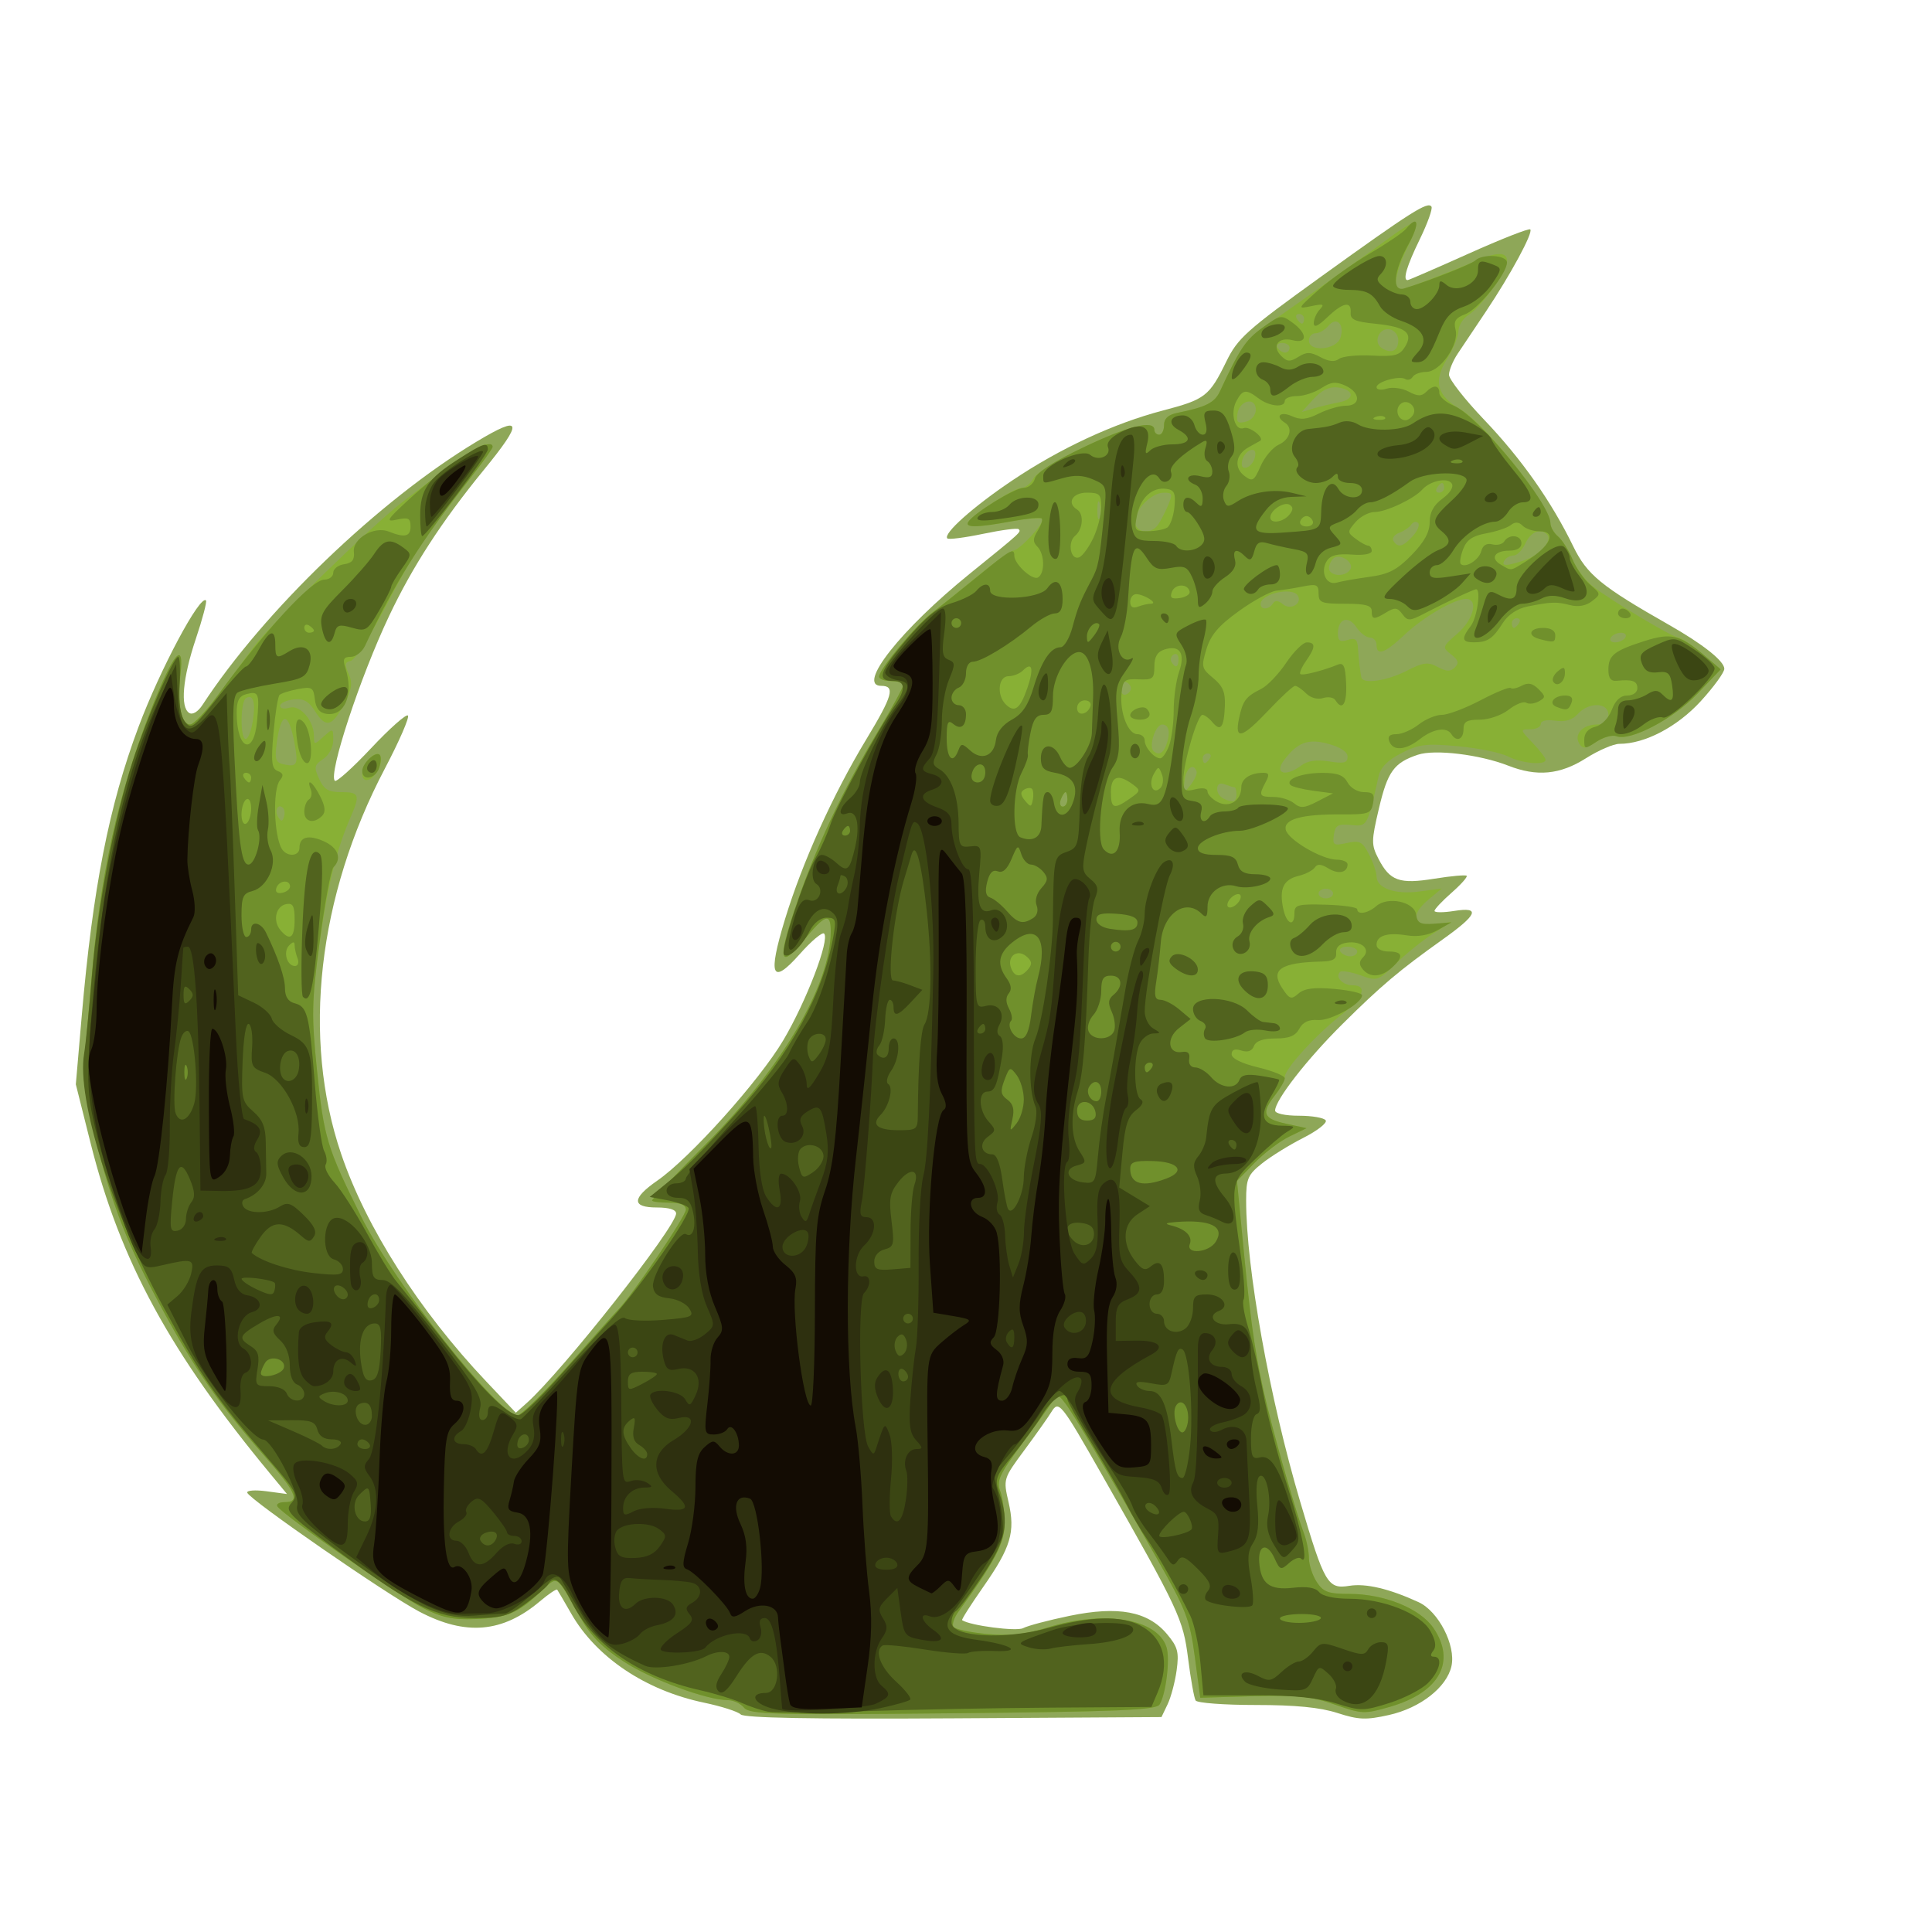 <?xml version="1.0" encoding="UTF-8" standalone="no"?>
<svg
   xmlns:dc="http://purl.org/dc/elements/1.1/"
   xmlns:cc="http://creativecommons.org/ns#"
   xmlns:rdf="http://www.w3.org/1999/02/22-rdf-syntax-ns#"
   xmlns:svg="http://www.w3.org/2000/svg"
   xmlns="http://www.w3.org/2000/svg"
   xmlns:sodipodi="http://sodipodi.sourceforge.net/DTD/sodipodi-0.dtd"
   xmlns:inkscape="http://www.inkscape.org/namespaces/inkscape"
   version="1.1"
   id="Layer_1"
   x="0px"
   y="0px"
   width="400px"
   height="400px"
   viewBox="0 0 400 400"
   enable-background="new 0 0 400 400"
   xml:space="preserve"
   inkscape:version="0.91 r13725"
   sodipodi:docname="Fox.svg"><defs
     id="defs6" /><sodipodi:namedview
     pagecolor="#ffffff"
     bordercolor="#666666"
     borderopacity="1"
     objecttolerance="10"
     gridtolerance="10"
     guidetolerance="10"
     inkscape:pageopacity="0"
     inkscape:pageshadow="2"
     inkscape:window-width="1310"
     inkscape:window-height="1037"
     id="namedview4"
     showgrid="false"
     inkscape:showpageshadow="false"
     inkscape:zoom="0.59094932"
     inkscape:cx="-118.13219"
     inkscape:cy="200"
     inkscape:window-x="261"
     inkscape:window-y="46"
     inkscape:window-maximized="0"
     inkscape:current-layer="Layer_1" /><g
     id="g83757"><path
       style="fill:#8ea758"
       d="m 153.352,354.952 c -0.588,-0.588 -4.004,-1.683 -7.592,-2.433 -12.106,-2.533 -22.31,-9.375 -27.494,-18.435 -1.442,-2.521 -2.749,-4.752 -2.902,-4.958 -0.154,-0.206 -1.761,0.875 -3.572,2.402 -7.75,6.535 -15.378,7.191 -24.97,2.149 -6.755,-3.551 -35.119,-23.153 -35.627,-24.622 -0.167,-0.483 1.615,-0.621 3.961,-0.306 l 4.265,0.572 -3.461,-4.182 C 35.212,280.066 24.878,261.056 18.767,236.719 L 15.699,224.5 l 1.21,-14 c 2.296,-26.576 5.643,-43.641 11.769,-60 4.463,-11.92 12.732,-27.423 13.967,-26.188 0.235,0.235 -0.714,3.828 -2.109,7.984 -2.724,8.116 -3.258,14.14 -1.356,15.315 0.7,0.433 1.82,-0.249 2.75,-1.674 12.671,-19.409 36.504,-42.313 56.657,-54.448 9.537,-5.743 9.903,-4.368 1.554,5.844 -8.661,10.594 -14.723,19.943 -19.578,30.194 -6.028,12.727 -12.619,32.749 -11.236,34.132 0.332,0.332 3.722,-2.719 7.535,-6.779 3.813,-4.06 7.231,-7.092 7.595,-6.738 0.365,0.354 -1.787,5.304 -4.781,11 -13.906,26.456 -17.222,55.709 -9.042,79.766 5.18,15.235 16.145,32.435 30.015,47.086 l 6.15,6.496 2.236,-1.996 c 7.421,-6.622 30.906,-36.406 30.947,-39.246 0.011,-0.795 -1.439,-1.25 -3.982,-1.25 -5.247,0 -5.216,-1.885 0.09,-5.562 6.786,-4.703 21.109,-20.664 26.092,-29.076 4.764,-8.042 9.661,-20.853 8.439,-22.075 -0.37,-0.37 -2.647,1.551 -5.059,4.27 -5.799,6.536 -6.633,4.558 -3.042,-7.217 3.611,-11.838 9.944,-25.862 16.8,-37.202 5.515,-9.122 6.08,-11.139 3.121,-11.139 -5.147,0 4.083,-11.678 18.364,-23.234 10.722,-8.676 10.668,-8.627 10.089,-9.205 -0.26,-0.26 -3.574,0.176 -7.364,0.969 -3.79,0.793 -7.115,1.219 -7.388,0.946 -0.947,-0.947 5.298,-6.527 13.391,-11.968 9.939,-6.682 21.062,-11.849 31.25,-14.518 8.757,-2.294 9.598,-2.945 13.134,-10.176 2.345,-4.795 4.148,-6.409 19.583,-17.527 18.732,-13.493 22.151,-15.659 22.873,-14.491 0.268,0.433 -0.822,3.469 -2.421,6.746 C 291.269,55.041 290.382,58 291.418,58 c 0.23,0 5.931,-2.474 12.668,-5.498 6.738,-3.024 12.472,-5.276 12.744,-5.005 0.639,0.639 -4.076,9.362 -9.19,17.003 -2.209,3.3 -4.831,7.219 -5.828,8.71 C 300.815,74.7 300,76.675 300,77.598 c 0,0.924 3.269,5.104 7.264,9.29 7.73,8.099 13.932,16.911 18.451,26.214 2.857,5.882 5.778,8.279 19.783,16.24 7.081,4.025 11.502,7.533 11.502,9.127 0,0.753 -2.196,3.772 -4.881,6.709 -4.848,5.304 -11.588,8.838 -16.835,8.826 -1.218,-0.003 -4.344,1.345 -6.946,2.995 -5.353,3.395 -10.132,3.848 -16.069,1.524 -5.899,-2.309 -15.211,-3.434 -18.717,-2.262 -4.948,1.655 -6.254,3.458 -8.062,11.136 -1.585,6.731 -1.592,7.507 -0.092,10.408 2.376,4.594 4.328,5.288 11.595,4.117 3.44,-0.554 6.439,-0.823 6.664,-0.599 0.225,0.225 -1.181,1.805 -3.125,3.511 -1.943,1.706 -3.534,3.399 -3.534,3.761 0,0.362 1.841,0.364 4.092,0.004 5.496,-0.879 4.843,0.738 -2.379,5.886 C 289.646,200.951 285.97,204.053 277.958,212 270.591,219.307 264,227.774 264,229.93 c 0,0.615 2.099,1.07 4.941,1.07 2.718,0 5.209,0.434 5.537,0.964 0.328,0.53 -1.763,2.16 -4.645,3.62 -2.883,1.461 -6.724,3.839 -8.537,5.286 -2.944,2.349 -3.296,3.168 -3.296,7.668 -8e-5,14.021 4.822,40.873 11.217,62.462 5.015,16.93 5.674,18.054 10.159,17.327 3.403,-0.552 8.274,0.598 14.33,3.385 4.118,1.895 7.747,8.95 6.806,13.233 -0.963,4.386 -6.439,8.672 -12.936,10.126 -4.762,1.066 -6.277,1.007 -10.678,-0.414 C 273.309,353.497 268.221,353 259.944,353 c -6.504,0 -12.085,-0.418 -12.401,-0.93 -0.316,-0.511 -1.014,-4.397 -1.552,-8.635 -1.047,-8.255 -1.811,-9.888 -17.759,-37.935 -8.625,-15.169 -9.031,-15.672 -10.587,-13.116 -0.631,1.036 -3.127,4.564 -5.548,7.839 -4.384,5.931 -4.397,5.973 -3.291,10.765 1.436,6.223 0.491,9.375 -5.292,17.648 -2.537,3.63 -4.479,6.691 -4.315,6.803 1.65,1.122 11.276,2.377 12.638,1.648 0.935,-0.501 5.271,-1.648 9.635,-2.549 10.061,-2.078 16.172,-0.935 20.128,3.766 2.245,2.668 2.529,3.727 2.011,7.505 -0.332,2.419 -1.174,5.59 -1.871,7.045 l -1.268,2.646 -43.026,0.26 c -29.523,0.179 -43.362,-0.075 -44.095,-0.808 z"
       id="path83771"
       inkscape:connector-curvature="0" /><path
       style="fill:#88b035"
       d="M 154.052,353.563 C 153.339,352.703 151.846,352 150.735,352 c -4.366,0 -15.712,-4.185 -21.518,-7.938 -4.516,-2.919 -6.898,-5.339 -9.112,-9.257 -5.131,-9.079 -4.492,-8.678 -8.249,-5.175 -4.753,4.432 -6.897,5.316 -13.519,5.576 C 93.744,335.386 91.434,334.89 87.5,332.879 82.449,330.297 58.462,313.557 57.437,311.897 57.132,311.404 57.809,311 58.941,311 c 3.339,0 2.398,-2.061 -4.565,-10 C 45.391,290.755 40.243,283.342 33.658,271.165 26.424,257.788 23.401,250.11 19.81,236 c -2.131,-8.375 -2.781,-12.859 -2.389,-16.5 0.295,-2.75 0.965,-10.175 1.488,-16.5 1.781,-21.548 5.487,-38.444 12.208,-55.662 4.784,-12.255 7.113,-15.07 6.218,-7.514 C 36.642,145.672 37.494,150 39.338,150 c 0.715,0 3.519,-2.994 6.231,-6.653 2.712,-3.659 5.842,-7.885 6.955,-9.391 3.404,-4.606 24.622,-25.288 30.785,-30.007 C 94.872,95.093 99.366,92 100.671,92 c 1.986,0 1.726,0.562 -3.139,6.785 C 87.958,111.029 85.416,114.877 79.882,125.5 c -3.151,6.05 -6.416,11.141 -7.256,11.314 -1.23,0.253 -1.316,0.774 -0.445,2.686 0.861,1.889 0.684,3.137 -0.867,6.125 -2.499,4.816 -3.833,5.192 -6.035,1.699 -1.371,-2.174 -2.412,-2.751 -4.53,-2.507 -1.512,0.174 -2.75,0.767 -2.75,1.317 0,0.551 0.862,0.727 1.915,0.393 C 62.092,145.836 65,149.182 65,152.377 c 0,1.869 0.066,1.873 2,0.123 1.95,-1.765 2,-1.747 2,0.723 0,1.459 -0.885,3.121 -2.086,3.918 -1.854,1.231 -1.947,1.69 -0.839,4.122 0.996,2.187 1.918,2.737 4.586,2.737 3.746,0 3.944,0.541 1.912,5.216 -3.001,6.903 -4.896,14.727 -6.535,26.991 -1.5,11.218 -1.546,14.206 -0.394,25.5 1.407,13.795 2.044,15.894 9.167,30.238 C 81.714,265.85 103.125,293 107.186,293 c 0.747,0 5.399,-4.572 10.336,-10.159 4.938,-5.588 9.603,-10.794 10.368,-11.569 C 130.855,268.266 142,251.816 142,250.446 142,249.46 140.886,249 138.5,249 c -1.925,0 -3.5,-0.206 -3.5,-0.457 0,-0.251 5.109,-5.595 11.353,-11.874 C 161.944,220.991 172,203.797 172,192.819 c 0,-3.934 -1.167,-3.541 -5.623,1.896 -4.898,5.978 -5.411,4.22 -1.859,-6.373 4.214,-12.564 9.787,-24.463 17.446,-37.246 2.769,-4.622 5.035,-8.784 5.035,-9.25 C 187,141.381 185.875,141 184.5,141 c -1.375,0 -2.5,-0.41 -2.5,-0.91 0,-1.479 7.526,-10.56 10.92,-13.175 1.723,-1.328 6.013,-4.777 9.533,-7.664 3.52,-2.888 6.799,-5.25 7.287,-5.25 1.304,0 6.715,-5.879 6.036,-6.558 -0.319,-0.319 -3.181,-0.098 -6.361,0.49 -7.134,1.319 -9.709,1.354 -8.947,0.122 C 201.449,106.464 210.008,101 211.515,101 c 0.778,0 1.893,-0.894 2.478,-1.986 0.585,-1.092 5.324,-4.017 10.531,-6.5 C 233.608,88.183 239,86.874 239,89 c 0,0.55 0.45,1 1,1 0.55,0 1,-0.891 1,-1.981 0,-1.36 0.863,-2.155 2.75,-2.537 5.96,-1.205 7.734,-2.106 8.843,-4.495 4.1,-8.828 5.317,-10.622 8.907,-13.138 C 272.862,59.887 283.739,52.148 287.642,49.25 290.048,47.462 292.471,46 293.026,46 c 0.554,0 -0.124,2.235 -1.509,4.967 C 289.013,55.907 288.248,60 289.828,60 c 0.75,0 10.734,-3.795 15.672,-5.957 4.322,-1.893 6.5,-1.926 6.5,-0.099 0,2.153 -5.263,9.579 -8,11.289 -1.1,0.687 -2.014,2.153 -2.031,3.258 -0.017,1.105 -1.105,3.757 -2.418,5.893 -2.866,4.665 -2.052,7.533 2.98,10.502 C 307.741,87.96 321,104.811 321,108.358 c 0,0.769 0.701,1.979 1.558,2.69 0.857,0.711 2.202,2.835 2.99,4.721 0.788,1.885 2.661,4.396 4.163,5.58 3.711,2.924 16.55,10.611 17.789,10.65 0.55,0.017 2.744,1.507 4.875,3.311 l 3.875,3.279 -4.875,5.09 c -4.993,5.214 -13.851,9.844 -16.722,8.742 -0.821,-0.315 -2.692,0.214 -4.158,1.174 -2.227,1.459 -2.807,1.518 -3.524,0.36 C 325.798,152.056 327.696,150 330.622,150 332.333,150 333,149.439 333,148 c 0,-2.604 -4.043,-2.715 -6.343,-0.173 -1.133,1.252 -2.599,1.688 -4.655,1.387 -1.802,-0.264 -3.002,0.004 -3.002,0.673 0,0.612 -0.984,1.113 -2.187,1.113 -2.131,0 -2.118,0.072 0.5,2.805 1.478,1.543 2.687,3.118 2.687,3.5 0,1.202 -4.981,0.756 -7.8,-0.698 -1.485,-0.766 -6.115,-1.713 -10.289,-2.102 -6.617,-0.618 -8.12,-0.438 -11.734,1.406 -2.882,1.47 -4.333,2.949 -4.761,4.852 -2.352,10.448 -2.309,10.372 -5.72,10.045 -2.701,-0.259 -3.248,0.057 -3.529,2.041 -0.302,2.134 -0.058,2.287 2.69,1.684 2.654,-0.583 3.213,-0.296 4.582,2.353 0.858,1.659 1.56,3.698 1.56,4.531 0,2.477 3.81,3.834 8.864,3.157 l 4.636,-0.621 -2.894,2.427 c -3.842,3.221 -3.016,5.81 1.606,5.037 l 3.288,-0.55 -3.857,2.469 c -2.121,1.358 -5.562,4.134 -7.647,6.169 -3.692,3.605 -3.882,3.667 -7.368,2.407 -1.968,-0.712 -3.86,-1.013 -4.203,-0.669 -1.051,1.051 0.578,2.758 2.634,2.758 3.188,0 2.216,2.516 -2.363,6.116 C 272.41,214.272 266,221.313 266,222.963 c 0,0.672 -0.9,2.365 -2,3.764 -2.93,3.725 -2.491,4.881 2.25,5.922 l 4.25,0.933 -3.579,1.742 c -1.969,0.958 -5.208,3.414 -7.199,5.459 l -3.62,3.717 1.408,14.5 c 1.607,16.55 2.612,23.138 4.994,32.726 2.141,8.62 5.997,21.938 7.408,25.589 0.598,1.548 1.088,3.927 1.088,5.285 0,1.359 0.727,3.579 1.615,4.935 1.369,2.09 2.396,2.465 6.75,2.466 7.207,10e-4 14.614,2.993 17.385,7.023 4.799,6.979 1.317,13.361 -8.913,16.335 -5.336,1.551 -5.836,1.532 -11.458,-0.44 -4.869,-1.708 -7.768,-2.007 -16.879,-1.74 l -11,0.322 -1.132,-8.5 c -1.025,-7.695 -1.777,-9.636 -7.942,-20.5 -10.335,-18.211 -17.17,-29.781 -18.905,-32 -1.53,-1.957 -1.59,-1.959 -2.792,-0.097 -0.676,1.046 -3.556,5.047 -6.4,8.891 -4.413,5.964 -5.037,7.344 -4.25,9.413 0.507,1.333 0.922,4.33 0.922,6.66 0,4.066 -1.936,7.769 -9.585,18.335 -0.876,1.21 -1.343,2.607 -1.036,3.102 0.306,0.496 3.422,1.169 6.923,1.496 4.807,0.449 7.898,0.118 12.621,-1.352 11.687,-3.638 22.718,-1.806 24.587,4.083 0.774,2.438 -0.111,9.737 -1.439,11.868 -0.716,1.149 -8.309,1.471 -42.796,1.813 -37.127,0.368 -42.074,0.236 -43.222,-1.147 z M 281,197 c 0,-0.55 -0.927,-1 -2.059,-1 -1.132,0 -1.781,0.45 -1.441,1 0.34,0.55 1.266,1 2.059,1 0.793,0 1.441,-0.45 1.441,-1 z m -5,-12 c 0,-0.55 -0.675,-1 -1.5,-1 -0.825,0 -1.5,0.45 -1.5,1 0,0.55 0.675,1 1.5,1 0.825,0 1.5,-0.45 1.5,-1 z M 58.604,167.271 c -1.017,-1.017 -1.855,0.514 -1.021,1.863 0.63,1.019 0.866,1.02 1.204,0.004 0.232,-0.695 0.149,-1.535 -0.183,-1.867 z M 221,165.5 c 0,-0.825 -0.177,-1.5 -0.393,-1.5 -0.216,0 -0.652,0.675 -0.969,1.5 -0.317,0.825 -0.14,1.5 0.393,1.5 0.533,0 0.969,-0.675 0.969,-1.5 z m 35,-1 c 0,-0.825 -0.188,-1.5 -0.418,-1.5 -0.23,0 -1.13,-0.273 -2,-0.607 -1.016,-0.39 -1.582,-0.062 -1.582,0.917 0,1.382 1.27,2.403 3.25,2.611 0.412,0.043 0.75,-0.596 0.75,-1.421 z m -8.262,-4.785 c -0.635,-1.904 -2.255,-0.611 -2.511,2.003 -0.262,2.674 -0.213,2.706 1.263,0.822 0.845,-1.078 1.406,-2.349 1.248,-2.825 z m 21.682,-1.232 c 1.308,-0.99 3.14,-1.258 5.75,-0.84 3.09,0.494 3.83,0.305 3.83,-0.977 0,-1.014 -1.483,-1.989 -4.099,-2.693 -4.108,-1.106 -6.375,-0.231 -9.136,3.527 -1.989,2.707 0.494,3.375 3.655,0.984 z M 60.997,153.982 c -1.234,-6.751 -2.806,-6.819 -3.7,-0.161 -0.446,3.327 -0.226,4.056 1.334,4.407 2.877,0.647 3.166,0.129 2.365,-4.246 z M 250.5,157 c 0.34,-0.55 0.141,-1 -0.441,-1 -0.582,0 -1.059,0.45 -1.059,1 0,0.55 0.198,1 0.441,1 0.243,0 0.719,-0.45 1.059,-1 z m -9.107,-2.582 C 242.398,151.799 242.082,150 240.617,150 c -1.361,0 -2.83,4.453 -1.807,5.476 0.957,0.957 1.969,0.542 2.583,-1.058 z M 52.332,149.344 c 0.635,-3.915 0.105,-5.732 -1.401,-4.801 C 49.754,145.27 49.698,153 50.869,153 c 0.478,0 1.136,-1.645 1.462,-3.656 z M 234.15,142.5 c 0,-0.522 -0.484,-1.111 -1.075,-1.308 -0.591,-0.197 -1.075,0.392 -1.075,1.308 0,0.917 0.484,1.505 1.075,1.308 0.591,-0.197 1.075,-0.786 1.075,-1.308 z m 57.032,-3.593 c 3.512,-1.792 4.445,-1.91 6.48,-0.82 1.823,0.975 2.653,0.998 3.554,0.097 0.901,-0.901 0.722,-1.53 -0.77,-2.69 -1.892,-1.471 -1.856,-1.592 1.304,-4.327 3.356,-2.905 4.415,-7.167 1.781,-7.167 -2.435,0 -8.843,3.744 -12.807,7.483 C 286.705,135.274 285,135.875 285,133.5 c 0,-0.825 -0.62,-1.5 -1.378,-1.5 -0.758,0 -2.027,-0.977 -2.819,-2.171 C 279.154,127.346 277,128.08 277,131.126 c 0,1.553 0.453,1.865 2,1.374 1.587,-0.504 2.031,-0.156 2.148,1.683 0.146,2.286 0.415,4.604 0.704,6.067 0.286,1.447 5.268,0.73 9.33,-1.343 z M 244,136.441 c 0,-0.857 -0.457,-1.276 -1.016,-0.931 -0.559,0.345 -0.757,1.047 -0.441,1.559 0.857,1.387 1.457,1.128 1.457,-0.628 z M 336.5,132 c 0.34,-0.55 -0.057,-1 -0.882,-1 -0.825,0 -1.778,0.45 -2.118,1 -0.34,0.55 0.057,1 0.882,1 0.825,0 1.778,-0.45 2.118,-1 z m -22,-3 c 0.34,-0.55 0.141,-1 -0.441,-1 -0.582,0 -1.059,0.45 -1.059,1 0,0.55 0.198,1 0.441,1 0.243,0 0.719,-0.45 1.059,-1 z m -50.97,-4.049 c 0.441,-0.713 1.113,-0.663 2.101,0.158 1.576,1.308 4.068,-0.168 3.055,-1.808 C 267.538,121.444 261,122.94 261,125.059 c 0,1.27 1.724,1.196 2.53,-0.108 z m 16.039,-7.063 c 0.751,-1.215 -1.464,-3.047 -3.069,-2.539 -0.55,0.174 -1.145,1.067 -1.323,1.984 -0.371,1.915 3.268,2.375 4.392,0.555 z m 36.303,-1.993 c 3.149,-1.098 5.635,-4.054 4.426,-5.263 -1.361,-1.361 -3.395,-0.513 -4.48,1.869 -0.626,1.375 -1.715,2.5 -2.42,2.5 -0.704,0 -1.559,0.45 -1.899,1 -0.8,1.294 0.443,1.265 4.372,-0.105 z m -23.366,-4.901 c 0.999,-1.103 1.494,-2.328 1.101,-2.721 -0.393,-0.393 -1.028,-0.245 -1.411,0.329 -0.383,0.574 -1.512,1.345 -2.509,1.714 -0.997,0.368 -1.533,1.123 -1.191,1.677 0.926,1.499 1.989,1.234 4.01,-0.999 z M 239.682,108.75 c 0.51,-0.688 1.455,-2.487 2.101,-4 1.054,-2.469 0.972,-2.75 -0.805,-2.75 -2.557,0 -5.979,3.433 -5.979,6 0,2.27 3.177,2.779 4.682,0.75 z m -11.989,-4.481 c -0.254,-0.973 -0.478,-0.419 -0.498,1.231 -0.02,1.65 0.187,2.446 0.461,1.769 0.274,-0.677 0.291,-2.027 0.037,-3 z M 299,101 c 0,-0.55 -0.198,-1 -0.441,-1 -0.243,0 -0.719,0.45 -1.059,1 -0.34,0.55 -0.141,1 0.441,1 0.582,0 1.059,-0.45 1.059,-1 z m -39.154,-6.448 c 0.221,-1.14 -0.139,-1.621 -1,-1.334 -0.74,0.246 -1.501,1.25 -1.691,2.23 -0.221,1.14 0.139,1.621 1,1.334 0.74,-0.246 1.501,-1.25 1.691,-2.23 z M 260,84.81 c 0,-2.722 -3.407,-1.942 -3.809,0.872 -0.25,1.748 0.085,2.059 1.75,1.623 C 259.135,86.993 260,85.945 260,84.81 Z m 17.293,-1.523 c 3.333,-0.628 3.067,-2.665 -0.403,-3.082 -1.642,-0.198 -3.273,0.597 -4.923,2.398 L 269.5,85.296 272,84.555 c 1.375,-0.408 3.757,-0.979 5.293,-1.268 z M 267,72 c 0,-0.55 -0.702,-1 -1.559,-1 -0.857,0 -1.281,0.45 -0.941,1 0.34,0.55 1.041,1 1.559,1 C 266.577,73 267,72.55 267,72 Z m 22.5,-1.57 c 0,-1.047 -0.789,-2.055 -1.753,-2.241 -2.215,-0.427 -3.533,2.699 -1.643,3.895 1.982,1.253 3.396,0.564 3.396,-1.654 z m -11.968,-0.531 c 0.886,-2.791 -0.821,-4.46 -2.497,-2.442 C 274.331,68.306 273.135,69 272.378,69 271.62,69 271,69.675 271,70.5 c 0,2.478 5.722,1.952 6.532,-0.601 z M 270,66 c 0,-0.55 -0.477,-1 -1.059,-1 -0.582,0 -0.781,0.45 -0.441,1 0.34,0.55 0.816,1 1.059,1 C 269.802,67 270,66.55 270,66 Z M 75,160.091 c 0,-1.961 2.661,-4.764 3.615,-3.809 0.928,0.928 -0.577,4.489 -2.154,5.094 C 75.505,161.744 75,161.3 75,160.091 Z"
       id="path83769"
       inkscape:connector-curvature="0" /><path
       style="fill:#70902c"
       d="M 154.052,353.563 C 153.339,352.703 151.846,352 150.735,352 c -4.366,0 -15.712,-4.185 -21.518,-7.938 -4.516,-2.919 -6.898,-5.339 -9.112,-9.257 -5.131,-9.079 -4.492,-8.678 -8.249,-5.175 -4.753,4.432 -6.897,5.316 -13.519,5.576 C 93.744,335.386 91.434,334.89 87.5,332.879 82.449,330.297 58.462,313.557 57.437,311.897 57.132,311.404 57.809,311 58.941,311 c 3.339,0 2.398,-2.061 -4.565,-10 C 45.391,290.755 40.243,283.342 33.658,271.165 26.424,257.788 23.401,250.11 19.81,236 c -2.131,-8.375 -2.781,-12.859 -2.389,-16.5 0.295,-2.75 0.965,-10.175 1.488,-16.5 1.781,-21.548 5.487,-38.444 12.208,-55.662 4.784,-12.255 7.113,-15.07 6.218,-7.514 C 36.637,145.712 37.497,150 39.374,150 c 0.735,0 3.213,-2.587 5.508,-5.75 C 54.817,130.558 64.517,120 67.161,120 68.172,120 69,119.356 69,118.57 c 0,-0.787 1.012,-1.576 2.25,-1.753 1.654,-0.237 2.188,-0.913 2.015,-2.552 -0.293,-2.782 4.23,-5.412 7.235,-4.207 3.316,1.329 4.5,1.046 4.5,-1.077 0,-1.682 -0.459,-1.918 -2.75,-1.415 -2.48,0.545 -2.258,0.151 2.25,-4.011 8.346,-7.703 17.5,-13.468 17.5,-11.021 0,0.294 -2.011,3.107 -4.469,6.25 C 86.977,112.283 81.854,120.434 75.56,133.742 c -0.583,1.233 -1.9,2.246 -2.927,2.25 -1.484,0.006 -1.717,0.469 -1.137,2.258 1.79,5.518 -0.084,10.095 -3.909,9.548 -1.431,-0.204 -2.186,-1.151 -2.4,-3.011 -0.284,-2.466 -0.602,-2.658 -3.5,-2.118 -1.753,0.327 -3.467,0.873 -3.81,1.212 -0.342,0.34 -0.909,3.893 -1.26,7.895 -0.527,6.021 -0.372,7.379 0.898,7.867 1.141,0.438 1.256,0.925 0.448,1.899 -1.535,1.849 -1.267,11.539 0.393,14.224 C 59.407,177.468 62,177.32 62,175.559 c 0,-2.304 1.819,-2.807 5.023,-1.388 2.975,1.317 3.824,3.582 2.02,5.386 -0.526,0.526 -1.801,7.342 -2.832,15.145 -1.69,12.79 -1.746,15.45 -0.569,26.993 1.408,13.806 2.044,15.904 9.168,30.25 C 81.714,265.85 103.125,293 107.186,293 c 0.747,0 5.399,-4.572 10.336,-10.159 4.938,-5.588 9.603,-10.794 10.368,-11.569 C 130.855,268.266 142,251.816 142,250.446 142,249.46 140.886,249 138.5,249 c -1.925,0 -3.5,-0.206 -3.5,-0.457 0,-0.251 5.109,-5.595 11.353,-11.874 C 161.944,220.991 172,203.797 172,192.819 c 0,-3.934 -1.167,-3.541 -5.623,1.896 -4.898,5.978 -5.411,4.22 -1.859,-6.373 4.214,-12.564 9.787,-24.463 17.446,-37.246 2.769,-4.622 5.035,-8.784 5.035,-9.25 C 187,141.381 185.875,141 184.5,141 c -1.375,0 -2.5,-0.41 -2.5,-0.91 0,-1.492 7.542,-10.574 10.942,-13.175 1.735,-1.328 6.045,-4.777 9.577,-7.664 6.711,-5.487 7.482,-5.92 7.482,-4.208 0,1.754 3.779,5.213 4.923,4.506 1.456,-0.9 1.364,-4.86 -0.148,-6.372 -0.967,-0.967 -0.952,-1.662 0.069,-3.297 0.712,-1.14 1.082,-2.285 0.823,-2.544 -0.259,-0.259 -3.073,0.01 -6.253,0.597 -7.134,1.319 -9.709,1.354 -8.947,0.122 1.118,-1.809 9.644,-7.053 11.466,-7.053 1.008,0 2.059,-0.863 2.335,-1.918 0.324,-1.241 3.895,-3.536 10.113,-6.5 C 233.592,88.191 239,86.866 239,89 c 0,0.55 0.45,1 1,1 0.55,0 1,-0.891 1,-1.981 0,-1.36 0.863,-2.155 2.75,-2.537 5.96,-1.205 7.734,-2.106 8.843,-4.495 4.089,-8.804 5.302,-10.621 8.762,-13.128 3.722,-2.697 3.936,-2.734 6.219,-1.076 3.155,2.293 3.176,4.444 0.035,3.655 -2.966,-0.745 -4.386,1.213 -2.354,3.246 1.242,1.242 1.837,1.276 3.557,0.202 1.694,-1.058 2.519,-1.047 4.593,0.063 1.713,0.917 2.941,1.033 3.812,0.361 0.706,-0.545 3.776,-0.859 6.823,-0.697 4.703,0.25 5.734,-0.018 6.832,-1.777 1.818,-2.91 0.207,-4.172 -6.145,-4.81 -4.185,-0.421 -5.198,-0.874 -5.087,-2.275 0.199,-2.509 -1.601,-2.16 -4.834,0.937 -1.944,1.863 -2.805,2.231 -2.805,1.2 0,-0.818 0.562,-2.085 1.25,-2.816 1.029,-1.094 0.719,-1.217 -1.75,-0.694 -2.946,0.624 -2.92,0.564 1.442,-3.314 2.443,-2.172 7.269,-5.603 10.725,-7.623 3.455,-2.021 6.799,-4.296 7.43,-5.057 2.59,-3.121 2.899,-1.07 0.488,3.243 -3.086,5.521 -3.487,9.88 -0.835,9.078 5.209,-1.575 13.875,-4.985 14.7,-5.784 1.49,-1.443 6.55,-1.111 6.55,0.43 0,2.32 -5.942,9.677 -8.645,10.705 -2.017,0.767 -2.452,1.463 -1.999,3.198 0.791,3.024 -3.158,8.731 -6.047,8.74 -1.205,0.004 -2.474,0.464 -2.819,1.023 -0.345,0.559 -1.026,0.77 -1.513,0.469 C 289.71,77.703 285,79.034 285,80.176 c 0,0.527 0.954,0.656 2.119,0.286 1.166,-0.37 3.2,-0.094 4.52,0.612 1.845,0.987 2.674,1.012 3.581,0.105 C 296.798,79.602 298,79.688 298,81.379 c 0,0.758 1.37,1.946 3.045,2.64 C 306.053,86.093 321,104.278 321,108.297 c 0,0.802 0.701,2.04 1.558,2.751 0.857,0.711 2.198,2.824 2.98,4.696 0.782,1.871 2.443,4.27 3.692,5.329 2.218,1.882 2.226,1.96 0.359,3.405 -1.226,0.949 -2.84,1.238 -4.5,0.807 -2.828,-0.734 -3.939,-0.697 -8.895,0.296 -2.006,0.402 -3.964,1.697 -4.977,3.291 -2.138,3.364 -3.197,4.094 -5.966,4.113 -2.604,0.018 -2.76,-0.726 -0.718,-3.426 1.28,-1.692 2.126,-7.559 1.09,-7.559 -0.499,0 -6.239,2.683 -10.598,4.953 -3.201,1.667 -3.572,1.681 -4.689,0.179 -1.011,-1.36 -1.554,-1.424 -3.26,-0.382 C 284.438,128.36 284,128.324 284,126.5 c 0,-1.152 -1.278,-1.5 -5.5,-1.5 -4.932,0 -5.5,-0.218 -5.5,-2.114 0,-1.851 -0.403,-2.033 -3.25,-1.463 -1.788,0.358 -4.244,0.746 -5.459,0.864 -1.215,0.117 -4.711,2.013 -7.77,4.213 -4.204,3.024 -5.849,4.948 -6.74,7.886 -1.107,3.648 -1.022,4.015 1.397,6 2.001,1.642 2.541,2.94 2.418,5.812 -0.19,4.456 -0.89,5.359 -2.576,3.327 C 250.324,148.686 249.392,148 248.949,148 247.927,148 245,157.949 245,161.423 c 0,2.29 0.311,2.537 2.5,1.988 1.503,-0.377 2.5,-0.2 2.5,0.446 0,0.59 0.929,1.57 2.064,2.178 C 254.508,167.342 257,165.803 257,162.985 257,161.215 258.879,160 261.617,160 c 1.127,0 1.221,0.434 0.418,1.934 -1.489,2.782 -1.337,3.066 1.636,3.066 1.469,0 3.382,0.589 4.25,1.308 1.312,1.087 2.127,1.024 4.82,-0.369 l 3.242,-1.677 -4.074,-0.546 c -2.241,-0.301 -4.362,-0.834 -4.713,-1.185 -1.174,-1.174 2.259,-2.499 6.518,-2.514 3.201,-0.012 4.472,0.466 5.285,1.985 0.599,1.12 2.094,2 3.397,2 1.894,0 2.244,0.431 1.882,2.322 -0.408,2.135 -0.94,2.319 -6.611,2.285 -8.148,-0.049 -11.894,0.98 -11.475,3.152 0.394,2.048 7.441,6.202 10.558,6.225 1.238,0.009 2.25,0.44 2.25,0.957 0,1.736 -1.901,2.138 -3.99,0.843 -1.474,-0.914 -2.279,-0.968 -2.791,-0.188 -0.396,0.603 -1.907,1.386 -3.359,1.741 -3.134,0.766 -4.021,2.611 -3.208,6.674 0.665,3.324 2.348,4.078 2.348,1.052 0,-1.735 0.675,-1.918 6.5,-1.756 3.575,0.099 6.5,0.521 6.5,0.937 0,1.224 2.216,0.867 3.921,-0.631 2.393,-2.102 7.89,-0.944 8.273,1.742 0.255,1.788 0.888,2.101 3.806,1.881 l 3.5,-0.264 -2.894,1.621 c -1.865,1.045 -4.108,1.424 -6.308,1.067 -4.059,-0.659 -6.298,0.033 -6.298,1.946 0,0.819 1.03,1.393 2.5,1.393 2.963,0 3.179,1.075 0.671,3.345 -2.206,1.996 -4.537,2.124 -6.025,0.331 -0.802,-0.967 -0.781,-1.641 0.078,-2.5 1.652,-1.652 -0.341,-3.438 -3.358,-3.01 -1.529,0.217 -2.316,0.954 -2.226,2.085 0.104,1.31 -0.65,1.768 -3,1.824 -8.477,0.201 -10.69,1.672 -8.209,5.459 1.544,2.356 1.904,2.48 3.399,1.171 1.22,-1.069 3.225,-1.328 7.422,-0.96 3.163,0.277 5.75,0.867 5.75,1.312 0,1.701 -6.472,5.334 -9.141,5.13 -1.9,-0.145 -3.114,0.423 -3.852,1.801 -0.794,1.483 -2.093,2.013 -4.935,2.013 -2.582,0 -4.057,0.519 -4.46,1.569 -0.4,1.043 -1.274,1.356 -2.607,0.933 C 255.647,217.07 255,217.319 255,218.273 c 0,0.88 2.063,1.903 5.5,2.727 3.025,0.726 5.5,1.739 5.5,2.252 0,0.513 -0.9,2.077 -2,3.475 -2.93,3.725 -2.491,4.881 2.25,5.922 l 4.25,0.933 -3.579,1.742 c -1.969,0.958 -5.208,3.414 -7.199,5.459 l -3.62,3.717 1.408,14.5 c 1.607,16.55 2.612,23.138 4.994,32.726 2.141,8.62 5.997,21.938 7.408,25.589 0.598,1.548 1.088,3.927 1.088,5.285 0,1.359 0.727,3.579 1.615,4.935 1.369,2.09 2.396,2.465 6.75,2.466 7.207,10e-4 14.614,2.993 17.385,7.023 4.799,6.979 1.317,13.361 -8.913,16.335 -5.336,1.551 -5.836,1.532 -11.458,-0.44 -4.869,-1.708 -7.768,-2.007 -16.879,-1.74 l -11,0.322 -1.132,-8.5 c -1.025,-7.695 -1.777,-9.636 -7.942,-20.5 -10.335,-18.211 -17.17,-29.781 -18.905,-32 -1.53,-1.957 -1.59,-1.959 -2.792,-0.097 -0.676,1.046 -3.556,5.047 -6.4,8.891 -4.413,5.964 -5.037,7.344 -4.25,9.413 0.507,1.333 0.922,4.33 0.922,6.66 0,4.066 -1.936,7.769 -9.585,18.335 -0.876,1.21 -1.343,2.607 -1.036,3.102 0.306,0.496 3.422,1.169 6.923,1.496 4.807,0.449 7.898,0.118 12.621,-1.352 11.687,-3.638 22.718,-1.806 24.587,4.083 0.774,2.438 -0.111,9.737 -1.439,11.868 -0.716,1.149 -8.309,1.471 -42.796,1.813 -37.127,0.368 -42.074,0.236 -43.222,-1.147 z m 58.838,-152.93 c 0.865,-1.042 0.764,-1.675 -0.42,-2.658 -1.911,-1.586 -4.044,0.086 -3.134,2.458 0.741,1.93 2.057,2.004 3.554,0.2 z M 61.607,198.418 C 61.273,197.548 61,196.333 61,195.718 c 0,-0.816 -0.306,-0.812 -1.133,0.015 C 58.558,197.042 59.395,200 61.076,200 c 0.627,0 0.866,-0.71 0.531,-1.582 z M 61,190.427 c 0,-2.856 -0.349,-3.506 -1.739,-3.239 -2.153,0.415 -2.837,3.414 -1.222,5.36 C 60.014,194.926 61,194.219 61,190.427 Z m 195.812,-4.364 c 0.25,-0.75 -0.125,-1.125 -0.875,-0.875 -0.722,0.241 -1.509,1.028 -1.75,1.75 -0.25,0.75 0.125,1.125 0.875,0.875 0.722,-0.241 1.509,-1.028 1.75,-1.75 z M 60.053,183.5 c -0.078,-1.484 -2.316,-1.212 -2.835,0.345 -0.28,0.841 0.177,1.216 1.219,1 0.917,-0.19 1.644,-0.795 1.615,-1.345 z M 52,167.382 c 0,-1.412 -0.435,-2.231 -1,-1.882 -0.55,0.34 -1,1.743 -1,3.118 0,1.412 0.435,2.231 1,1.882 0.55,-0.34 1,-1.743 1,-3.118 z m 161.655,-4.06 c -0.287,-0.287 -1.024,-0.212 -1.637,0.167 -0.8,0.495 -0.749,1.131 0.183,2.256 1.17,1.412 1.332,1.395 1.637,-0.167 0.186,-0.954 0.104,-1.969 -0.183,-2.256 z M 221,165.5 c 0,-0.825 -0.177,-1.5 -0.393,-1.5 -0.216,0 -0.652,0.675 -0.969,1.5 -0.317,0.825 -0.14,1.5 0.393,1.5 0.533,0 0.969,-0.675 0.969,-1.5 z m 12.922,-0.158 c 2.26,-1.583 2.284,-1.718 0.531,-3 C 231.482,160.17 230,160.721 230,164 c 0,3.44 0.623,3.653 3.922,1.342 z m 6.644,-5.025 c -0.664,-1.723 -0.751,-1.726 -1.687,-0.059 -1.205,2.147 -0.14,4.403 1.367,2.896 0.561,-0.561 0.705,-1.838 0.32,-2.837 z M 52,161 c 0,-0.55 -0.477,-1 -1.059,-1 -0.582,0 -0.781,0.45 -0.441,1 0.34,0.55 0.816,1 1.059,1 C 51.802,162 52,161.55 52,161 Z m 190.025,-6.565 C 242.561,153.024 243,149.716 243,147.084 c 0,-2.632 0.506,-6.237 1.124,-8.011 1.328,-3.81 0.146,-5.611 -3.024,-4.605 -1.482,0.47 -2.101,1.5 -2.101,3.497 0,2.556 -0.314,2.816 -3.25,2.683 -2.931,-0.133 -3.279,0.153 -3.549,2.909 -0.389,3.982 1.341,8.444 3.274,8.444 0.839,0 1.525,0.585 1.525,1.3 0,1.454 1.958,3.7 3.225,3.7 0.454,0 1.264,-1.154 1.8,-2.565 z M 234,148.107 c 0,-1.124 2.601,-2.173 3.402,-1.371 C 238.606,147.939 237.949,149 236,149 c -1.1,0 -2,-0.402 -2,-0.893 z M 53.23,149.25 c 0.521,-5.736 0.33,-6.209 -2.231,-5.539 C 49.51,144.1 49,145.075 49,147.535 c 0,7.711 3.555,9.152 4.23,1.715 z M 225.771,146.188 C 225.989,145.534 225.454,145 224.583,145 223.713,145 223,145.713 223,146.583 c 0,1.766 2.153,1.458 2.771,-0.396 z m -13.098,-3.656 c 1.422,-4.107 1.051,-5.655 -0.889,-3.714 C 211.132,139.468 209.79,140 208.8,140 c -2.106,0 -2.5,3.9 -0.588,5.812 1.828,1.828 2.986,0.976 4.46,-3.281 z M 65,130.559 c 0,-0.243 -0.45,-0.719 -1,-1.059 -0.55,-0.34 -1,-0.141 -1,0.441 0,0.582 0.45,1.059 1,1.059 0.55,0 1,-0.198 1,-0.441 z m 173.332,-5.574 c 1.558,-0.02 -1.46,-1.95 -3.082,-1.969 -0.688,-0.008 -1.25,0.708 -1.25,1.592 0,1.055 0.544,1.398 1.582,1 0.87,-0.334 2.107,-0.614 2.75,-0.622 z M 246.303,122.5 c -0.336,-1.702 -3.017,-1.688 -3.672,0.02 -0.476,1.239 -0.095,1.543 1.624,1.299 1.235,-0.175 2.156,-0.769 2.048,-1.319 z M 283.5,119.436 c 4.012,-0.544 5.741,-1.436 8.75,-4.518 2.621,-2.684 3.75,-4.73 3.75,-6.796 0,-2.045 0.817,-3.55 2.652,-4.887 1.593,-1.16 2.358,-2.408 1.916,-3.124 -0.819,-1.325 -4.468,-0.582 -6.093,1.24 -1.705,1.912 -7.496,4.649 -9.834,4.649 -1.208,0 -3.002,0.941 -3.987,2.09 -1.721,2.01 -1.72,2.144 0.028,3.468 1,0.758 2.155,1.392 2.568,1.41 0.412,0.018 0.75,0.512 0.75,1.099 0,0.635 -1.668,0.939 -4.119,0.75 -2.952,-0.228 -4.414,0.14 -5.159,1.297 -1.452,2.253 -0.154,5.147 2.023,4.512 0.965,-0.282 4.005,-0.817 6.755,-1.19 z m 32.285,-3.116 C 321.056,113.058 322.466,110 318.7,110 c -1.265,0 -2.821,-0.521 -3.458,-1.158 -0.802,-0.802 -1.555,-0.842 -2.45,-0.13 -0.711,0.565 -3,1.335 -5.088,1.711 -2.832,0.511 -4.045,1.34 -4.778,3.269 -0.541,1.422 -0.765,2.803 -0.498,3.07 0.952,0.952 3.77,-0.805 4.252,-2.651 0.32,-1.223 1.12,-1.714 2.292,-1.408 0.99,0.259 2.103,-0.018 2.473,-0.616 C 312.443,110.474 315,110.771 315,112.5 c 0,0.924 -0.938,1.5 -2.441,1.5 -3.126,0 -4.118,1.576 -1.83,2.908 2.266,1.319 1.906,1.361 5.056,-0.588 z m -89.449,-4.898 C 227.251,109.503 228,106.597 228,104.966 228,102.337 227.659,102 225,102 c -2.967,0 -4.193,2.145 -2,3.5 1.456,0.9 1.223,4.07 -0.397,5.414 -1.657,1.375 -0.954,5.158 0.831,4.473 0.68,-0.261 1.986,-2.045 2.901,-3.965 z m 15.314,-2.187 c 0.632,-0.404 1.307,-2.31 1.5,-4.235 0.289,-2.884 -0.003,-3.551 -1.657,-3.788 -2.914,-0.418 -5.373,1.813 -6.104,5.538 -0.602,3.063 -0.473,3.249 2.237,3.235 1.581,-0.008 3.392,-0.346 4.025,-0.75 z m 30.159,-1.31 c -0.197,-0.591 -0.786,-1.075 -1.308,-1.075 -0.522,0 -1.111,0.484 -1.308,1.075 -0.197,0.591 0.392,1.075 1.308,1.075 0.917,0 1.505,-0.484 1.308,-1.075 z m -4.882,-1.336 c 0.837,-1.008 0.859,-1.604 0.079,-2.086 -1.16,-0.717 -4.005,1.144 -4.005,2.619 0,1.382 2.633,1.024 3.926,-0.533 z M 264.746,92.07 C 267.08,91.006 267.746,88.579 266,87.5 c -2.075,-1.282 -0.903,-2.413 1.409,-1.36 1.882,0.858 3.118,0.744 5.654,-0.521 C 274.847,84.728 277.363,84 278.654,84 c 3.131,0 3.058,-2.719 -0.113,-4.163 -1.965,-0.895 -2.963,-0.79 -4.965,0.521 C 272.198,81.261 269.93,82 268.535,82 267.141,82 266,82.45 266,83 c 0,1.472 -3.207,1.158 -5.441,-0.532 -2.571,-1.944 -3.281,-1.856 -4.579,0.57 -1.343,2.509 -0.301,6.3 1.537,5.594 1.175,-0.451 4.385,2.062 3.375,2.642 -0.216,0.124 -1.292,0.724 -2.393,1.333 -2.695,1.492 -3.083,4.237 -0.838,5.93 1.664,1.255 1.98,1.063 3.334,-2.027 0.823,-1.878 2.511,-3.876 3.75,-4.441 z m 21.983,-5.674 c -0.332,-0.332 -1.195,-0.368 -1.917,-0.079 -0.798,0.319 -0.561,0.556 0.604,0.604 1.054,0.043 1.645,-0.193 1.312,-0.525 z m 5.825,-0.483 c 1.031,-1.667 -1.287,-3.58 -2.667,-2.2 C 288.733,84.867 289.455,87 291,87 c 0.485,0 1.184,-0.489 1.554,-1.087 z M 63,168.059 c 0,-1.068 0.43,-2.207 0.956,-2.532 0.526,-0.325 0.703,-1.252 0.393,-2.059 -1.011,-2.636 0.467,-1.542 1.96,1.45 1.044,2.093 1.15,3.224 0.373,4 C 64.965,170.635 63,170.177 63,168.059 Z m 12,-8.437 c 0,-1.604 2.782,-4.174 3.615,-3.34 0.312,0.312 0.271,1.501 -0.092,2.643 C 77.791,161.232 75,161.785 75,159.622 Z M 61.595,153.867 c -0.684,-4.275 -0.189,-5.92 1.292,-4.3 1.577,1.726 2.117,8.433 0.679,8.433 -0.761,0 -1.586,-1.73 -1.97,-4.133 z M 287.638,153.5 c -0.397,-1.034 0.064,-1.5 1.485,-1.5 1.133,0 3.205,-0.9 4.603,-2 1.398,-1.1 3.561,-2 4.806,-2 1.245,0 4.849,-1.36 8.009,-3.022 3.16,-1.662 5.965,-2.803 6.233,-2.535 0.268,0.268 1.297,0.054 2.286,-0.476 1.311,-0.702 2.249,-0.513 3.458,0.696 1.512,1.512 1.517,1.738 0.061,2.552 -0.878,0.492 -2.048,0.615 -2.599,0.275 -0.551,-0.341 -2.183,0.31 -3.627,1.446 -1.472,1.157 -4.104,2.065 -5.99,2.065 -2.698,0 -3.365,0.396 -3.365,2 0,2.109 -1.455,2.691 -2.5,1 -0.969,-1.568 -3.768,-1.137 -6.5,1 -3,2.347 -5.575,2.549 -6.362,0.5 z M 328,153.134 c 0,-1.354 0.815,-2.301 2.303,-2.674 1.335,-0.335 2.77,-1.814 3.413,-3.519 C 334.456,144.981 335.522,144 336.913,144 338.101,144 339,143.354 339,142.5 c 0,-1.509 -1.019,-1.881 -4.25,-1.552 -1.237,0.126 -1.75,-0.537 -1.75,-2.262 0,-3.012 1.168,-3.949 7.408,-5.945 5.557,-1.777 7.413,-1.336 12.471,2.965 l 3.379,2.874 -4.879,5.095 c -4.997,5.218 -13.853,9.849 -16.726,8.747 -0.821,-0.315 -2.653,0.188 -4.073,1.118 C 328.089,155.171 328,155.157 328,153.134 Z M 256.526,148.75 c 0.782,-3.711 1.397,-4.528 4.612,-6.132 1.269,-0.632 3.586,-3.055 5.15,-5.384 C 267.853,134.905 269.777,133 270.566,133 c 1.856,0 1.812,1.016 -0.168,3.842 -0.881,1.258 -1.414,2.475 -1.184,2.705 0.398,0.398 4.57,-0.645 7.786,-1.946 1.186,-0.48 1.543,0.336 1.703,3.896 0.192,4.248 -0.795,5.782 -2.229,3.462 -0.354,-0.572 -1.507,-0.767 -2.562,-0.432 -1.124,0.357 -2.569,-0.041 -3.487,-0.959 C 269.563,142.706 268.532,142 268.135,142 c -0.397,0 -2.845,2.25 -5.441,5 -5.558,5.888 -7.135,6.336 -6.168,1.75 z m 65.718,-2.414 C 320.484,145.626 321.726,144 324.028,144 c 1.287,0 1.722,0.489 1.334,1.5 -0.6,1.563 -1.028,1.678 -3.118,0.836 z m -0.664,-5.206 c -0.307,-0.497 0.112,-1.459 0.931,-2.139 1.211,-1.005 1.489,-0.944 1.489,0.328 0,1.867 -1.631,3.088 -2.42,1.811 z M 318.75,132.311 C 316.12,131.623 316.647,130 319.5,130 c 1.556,0 2.5,0.567 2.5,1.5 0,1.539 -0.238,1.598 -3.25,0.811 z M 335,127 c 0,-0.55 0.423,-1 0.941,-1 0.518,0 1.219,0.45 1.559,1 0.34,0.55 -0.084,1 -0.941,1 C 335.702,128 335,127.55 335,127 Z"
       id="path83767"
       inkscape:connector-curvature="0" /><path
       style="fill:#51631e"
       d="m 159,354.383 c -1.375,-0.263 -3.85,-1.088 -5.5,-1.834 -1.65,-0.746 -5.475,-1.913 -8.5,-2.594 -12.723,-2.863 -22.089,-9.252 -26.595,-18.142 -2.434,-4.803 -3.701,-5.763 -4.946,-3.747 -0.362,0.586 -2.481,2.386 -4.709,4 C 105.265,334.591 103.798,335 98.24,335 c -7.922,0 -12.778,-2.393 -28.592,-14.089 -10.069,-7.447 -10.739,-8.152 -9.289,-9.755 1.442,-1.593 1.061,-2.31 -4.88,-9.192 C 44.808,289.604 41.725,285.13 33.695,270.352 23.179,250.997 15.854,227.54 17.409,218.191 17.746,216.161 18.48,208.875 19.04,202 c 1.166,-14.327 4.697,-32.87 8.473,-44.5 2.815,-8.671 8.415,-21.499 9.386,-21.502 0.331,-0.001 0.461,2.587 0.289,5.75 -0.205,3.771 0.164,6.394 1.071,7.618 1.292,1.741 1.737,1.423 6.649,-4.75 2.896,-3.639 5.605,-6.616 6.021,-6.616 0.416,0 1.605,-1.575 2.641,-3.5 C 55.789,130.379 57,130.026 57,133.5 c 0,2.831 0.285,2.964 2.881,1.342 2.997,-1.872 5.11,-0.455 4.229,2.838 -0.678,2.534 -1.353,2.896 -7.194,3.855 -3.546,0.582 -7.013,1.407 -7.705,1.835 -0.952,0.588 -1.121,3.747 -0.694,12.954 C 49.356,174.407 49.949,179 51.447,179 c 1.393,0 2.93,-5.581 1.967,-7.139 -0.317,-0.514 -0.239,-2.83 0.174,-5.147 l 0.751,-4.213 0.815,3.5 c 0.448,1.925 0.586,4.522 0.306,5.771 -0.28,1.249 -0.02,3.184 0.577,4.3 1.471,2.748 -0.716,7.632 -3.758,8.396 C 50.331,184.955 50,185.689 50,189.519 50,191.984 50.45,194 51,194 c 0.55,0 1,-0.713 1,-1.583 0,-1.862 2.049,-1.432 3.057,0.643 C 57.583,198.257 59,202.414 59,204.628 c 0,1.688 0.657,2.732 1.931,3.065 2.708,0.708 3.09,2.183 4.221,16.308 0.551,6.875 1.432,13.306 1.959,14.291 0.527,0.985 0.668,2.259 0.314,2.831 -0.354,0.572 0.466,2.242 1.821,3.709 1.355,1.468 4.357,6.149 6.67,10.402 2.313,4.253 5.058,8.753 6.1,10 1.042,1.247 5.428,6.767 9.748,12.267 7.938,10.108 13.371,15.5 15.617,15.5 0.675,0 4.128,-3.241 7.673,-7.201 3.545,-3.961 8.726,-9.698 11.513,-12.75 6.343,-6.946 16.695,-21.816 15.986,-22.963 -0.292,-0.472 -2.221,-1.176 -4.287,-1.564 l -3.756,-0.705 2.995,-2.425 c 4.369,-3.538 6.817,-5.979 14.935,-14.893 11.206,-12.305 18.004,-24.72 20.122,-36.75 0.589,-3.346 0.435,-3.75 -1.425,-3.75 -1.277,0 -2.652,1.095 -3.545,2.823 -1.711,3.309 -4.368,5.734 -5.281,4.821 -0.788,-0.788 4.209,-15.987 6.649,-20.225 0.976,-1.695 2.338,-4.79 3.027,-6.878 1.2,-3.635 9.943,-19.746 13.374,-24.645 2.181,-3.114 2.071,-4.896 -0.301,-4.896 -3.634,0 -3.092,-1.847 2.465,-8.398 4.109,-4.843 6.585,-6.854 9.526,-7.735 2.185,-0.655 4.473,-1.793 5.084,-2.529 1.416,-1.706 2.866,-1.721 2.866,-0.03 0,2.198 10.193,1.765 11.818,-0.502 1.739,-2.426 3.182,-1.404 3.182,2.254 0,2.043 -0.494,2.941 -1.618,2.941 -0.89,0 -3.107,1.238 -4.928,2.75 -4.552,3.782 -10.303,7.25 -12.024,7.25 -0.842,0 -1.431,0.984 -1.431,2.393 0,1.316 -0.675,2.652 -1.5,2.969 -0.825,0.317 -1.5,1.265 -1.5,2.107 0,0.842 0.675,1.531 1.5,1.531 0.825,0 1.5,0.825 1.5,1.833 0,2.54 -1.066,3.357 -2.658,2.036 -1.086,-0.901 -1.342,-0.327 -1.342,3.009 0,4.176 1.265,5.479 2.414,2.486 0.58,-1.511 0.768,-1.509 2.462,0.024 2.383,2.157 4.926,1.129 5.316,-2.149 0.197,-1.655 1.387,-3.187 3.295,-4.239 2.204,-1.216 3.384,-2.965 4.501,-6.672 1.667,-5.532 3.546,-8.329 5.596,-8.329 0.736,0 1.84,-1.86 2.452,-4.132 1.133,-4.209 1.633,-5.447 3.979,-9.868 1.391,-2.621 1.606,-3.751 2.571,-13.5 0.582,-5.884 0.538,-6.024 -2.285,-7.241 -2.068,-0.891 -3.852,-0.962 -6.333,-0.25 C 215.676,100.24 216,100.286 216,98.451 c 0,-2.142 8.022,-5.677 9.709,-4.278 1.704,1.414 4.399,0.271 3.694,-1.568 -0.367,-0.957 0.542,-2.042 2.607,-3.11 4.254,-2.2 6.41,-1.316 5.526,2.264 -0.546,2.21 -0.431,2.499 0.594,1.491 C 238.828,92.562 240.885,92 242.7,92 c 3.721,0 4.307,-1.39 1.272,-3.015 C 241.658,87.747 242.226,86 244.942,86 c 1.003,0 2.06,0.9 2.347,2 0.288,1.1 1.064,2 1.725,2 0.783,0 0.983,-0.872 0.575,-2.5 -0.532,-2.118 -0.28,-2.5 1.648,-2.5 1.79,0 2.549,0.876 3.556,4.103 0.968,3.101 1,4.441 0.132,5.487 -0.632,0.761 -0.866,2.122 -0.52,3.024 0.346,0.902 0.121,2.252 -0.5,3 -0.621,0.748 -0.849,2.09 -0.507,2.982 0.552,1.438 0.876,1.457 2.862,0.173 2.967,-1.918 7.541,-2.621 11.24,-1.729 l 3,0.724 -3.177,0.118 c -2.151,0.08 -3.847,0.97 -5.25,2.753 -3.377,4.293 -2.753,5.078 3.677,4.622 7.858,-0.558 7.657,-0.439 7.802,-4.617 0.159,-4.592 2.098,-6.981 3.56,-4.389 1.206,2.138 4.888,2.326 4.888,0.25 0,-0.933 -0.944,-1.5 -2.5,-1.5 -1.375,0 -2.5,-0.54 -2.5,-1.2 0,-0.933 -0.267,-0.933 -1.2,0 -0.66,0.66 -2.18,1.2 -3.378,1.2 -2.298,0 -4.847,-2.242 -3.771,-3.318 0.349,-0.349 0.088,-1.291 -0.578,-2.094 -1.531,-1.845 0.194,-5.508 2.712,-5.759 3.851,-0.384 4.798,-0.577 6.597,-1.343 1.109,-0.472 2.645,-0.326 3.736,0.356 2.513,1.569 8.988,1.463 11.409,-0.187 3.728,-2.541 6.798,-2.676 11.298,-0.498 2.384,1.154 4.6,2.829 4.923,3.721 0.323,0.892 2.312,3.709 4.419,6.261 4.212,5.099 4.744,6.861 2.073,6.861 -0.968,0 -2.322,0.9 -3.008,2 -0.687,1.1 -1.869,2 -2.626,2 -2.645,0 -6.835,2.848 -8.699,5.912 -1.033,1.698 -2.56,3.088 -3.393,3.088 -0.833,0 -1.515,0.68 -1.515,1.512 0,1.215 0.833,1.382 4.25,0.852 l 4.25,-0.66 -1.859,2.098 c -1.023,1.154 -3.669,2.993 -5.882,4.088 -3.501,1.732 -4.209,1.803 -5.462,0.55 C 290.505,124.648 288.878,124 287.681,124 c -1.835,0 -1.402,-0.721 2.759,-4.596 2.714,-2.528 5.976,-4.992 7.248,-5.475 2.682,-1.02 2.922,-2.179 0.813,-3.929 -2.198,-1.824 -1.894,-2.741 2.133,-6.431 2.037,-1.866 3.329,-3.821 2.941,-4.449 -1.09,-1.764 -9.007,-1.338 -11.697,0.63 -3.665,2.682 -6.707,4.25 -8.242,4.25 -0.765,0 -1.99,0.722 -2.722,1.604 -0.732,0.882 -2.422,2.019 -3.754,2.525 -2.289,0.87 -2.33,1.024 -0.745,2.776 1.589,1.755 1.543,1.889 -0.853,2.49 -1.578,0.396 -2.766,1.571 -3.155,3.12 -0.343,1.367 -1.033,2.485 -1.534,2.485 -0.501,0 -0.644,-1.061 -0.319,-2.357 0.515,-2.051 0.16,-2.436 -2.731,-2.961 -1.827,-0.332 -4.273,-0.882 -5.435,-1.223 -1.636,-0.48 -2.249,-0.098 -2.717,1.694 -0.479,1.833 -0.861,2.058 -1.838,1.081 -1.8,-1.8 -2.717,-1.508 -2.145,0.682 0.34,1.301 -0.331,2.46 -2.094,3.615 -1.427,0.935 -2.594,2.268 -2.594,2.962 0,0.694 -0.675,1.823 -1.5,2.507 -1.251,1.039 -1.5,0.901 -1.5,-0.831 0,-1.141 -0.525,-3.228 -1.167,-4.636 -1.007,-2.211 -1.611,-2.478 -4.415,-1.952 -2.751,0.516 -3.511,0.208 -4.969,-2.017 -2.615,-3.992 -3.214,-2.679 -3.911,8.575 -0.192,3.101 -0.873,6.617 -1.513,7.814 -1.312,2.451 0.323,5.568 2.285,4.356 0.596,-0.368 0.036,0.801 -1.243,2.598 -2.103,2.953 -2.264,3.958 -1.678,10.431 0.526,5.803 0.334,7.614 -1.012,9.534 -2.265,3.234 -3.561,15.161 -1.847,16.997 1.958,2.097 3.549,0.377 3.284,-3.552 -0.277,-4.109 2.36,-6.737 5.874,-5.857 3.405,0.853 3.959,-0.877 6.234,-19.459 0.505,-4.125 1.228,-8.291 1.608,-9.258 0.398,-1.014 0.007,-2.8 -0.925,-4.222 -1.568,-2.394 -1.526,-2.51 1.483,-4.066 1.704,-0.881 3.31,-1.389 3.57,-1.129 0.26,0.26 0.023,2.206 -0.527,4.324 -0.55,2.118 -0.99,5.426 -0.978,7.351 0.012,1.925 -0.731,5.699 -1.652,8.386 -0.92,2.688 -1.747,7.638 -1.837,11 -0.153,5.708 -0.009,6.136 2.181,6.446 1.755,0.248 2.219,0.815 1.844,2.25 -0.524,2.005 0.743,2.647 1.811,0.918 0.34,-0.55 1.69,-1 3,-1 1.31,0 2.598,-0.35 2.863,-0.778 0.563,-0.911 9.295,-0.898 10.209,0.016 0.911,0.911 -7.082,4.762 -9.882,4.762 -3.737,0 -8.689,2.05 -8.689,3.598 0,0.962 1.219,1.402 3.883,1.402 3.042,0 3.997,0.433 4.406,2 0.381,1.456 1.364,2 3.617,2 1.701,0 3.094,0.401 3.094,0.892 0,1.237 -4.771,2.316 -7.047,1.593 -2.938,-0.932 -5.953,1.22 -5.953,4.25 0,2.073 -0.267,2.398 -1.2,1.465 -3.33,-3.33 -8.007,-0.069 -8.475,5.908 -0.189,2.416 -0.614,6.08 -0.944,8.142 -0.469,2.932 -0.273,3.75 0.898,3.75 0.824,0 2.561,0.894 3.859,1.986 l 2.361,1.986 -2.406,1.886 c -2.71,2.124 -2.28,5.431 0.643,4.939 1.205,-0.203 1.67,0.257 1.47,1.453 -0.175,1.042 0.335,1.75 1.26,1.75 0.854,0 2.324,0.9 3.266,2 1.992,2.326 5.089,2.63 5.877,0.576 0.395,-1.029 1.566,-1.267 4.219,-0.858 2.02,0.311 3.809,0.677 3.976,0.812 0.167,0.135 -0.584,1.705 -1.669,3.489 -2.485,4.086 -1.794,5.966 2.222,6.041 2.892,0.054 2.983,0.154 1.143,1.25 -1.1,0.655 -4.094,3.221 -6.654,5.702 -5.185,5.026 -5.123,4.548 -2.766,21.303 0.527,3.748 0.704,7.227 0.392,7.732 -0.312,0.504 0.101,3.063 0.918,5.685 0.816,2.623 2.221,8.732 3.121,13.576 0.9,4.844 3.179,13.616 5.063,19.492 3.153,9.831 4.389,16.496 2.758,14.865 -0.368,-0.368 -1.477,0.063 -2.465,0.957 -1.678,1.518 -1.876,1.451 -3.003,-1.024 -1.507,-3.308 -3.429,-2.792 -3.162,0.849 0.327,4.452 2.15,5.83 6.992,5.284 2.899,-0.327 4.637,-0.04 5.412,0.894 0.697,0.839 3.139,1.375 6.269,1.376 7.023,10e-4 14.704,3.051 16.745,6.648 1.105,1.947 1.304,3.247 0.628,4.101 -0.67,0.846 -0.627,1.25 0.132,1.25 1.913,0 1.238,2.975 -1.237,5.45 -1.297,1.297 -4.897,3.159 -8,4.137 -5.327,1.679 -5.938,1.685 -10.979,0.096 C 273,351.528 267.846,351 260.242,351 l -11.083,0 -0.628,-6.75 c -0.346,-3.712 -1.288,-8.1 -2.094,-9.75 -2.668,-5.462 -6.912,-12.957 -9.061,-16 -1.165,-1.65 -3.014,-4.8 -4.109,-7 -1.095,-2.2 -4.302,-7.825 -7.128,-12.5 -2.826,-4.675 -5.138,-8.838 -5.138,-9.25 -0.002,-2.119 -3.117,-0.288 -5.101,3 -1.245,2.062 -4.025,5.889 -6.178,8.504 -3.623,4.4 -3.833,4.988 -2.818,7.899 2.131,6.114 1.381,9.82 -3.444,17.011 -2.497,3.722 -4.972,7.035 -5.5,7.361 -0.528,0.326 -0.959,1.404 -0.959,2.396 0,3.026 11.043,3.628 20.166,1.1 8.682,-2.406 14.866,-2.574 18.854,-0.511 4.957,2.563 6.294,7.699 3.63,13.944 l -1.26,2.954 -20.945,0.142 c -11.52,0.078 -28.82,0.405 -38.445,0.726 -9.625,0.321 -18.625,0.369 -20,0.106 z m 114.448,-19.3 c 0.312,-0.504 -1.462,-0.917 -3.941,-0.917 -2.479,0 -4.508,0.412 -4.508,0.917 0,0.504 1.773,0.917 3.941,0.917 2.168,0 4.196,-0.412 4.508,-0.917 z M 246,293.5 c 0,-2.654 -1.501,-4.116 -2.525,-2.459 -0.941,1.522 0.385,6.164 1.554,5.441 C 245.563,296.152 246,294.81 246,293.5 Z M 58.755,283.251 c 0.597,-1.813 -2.78,-2.821 -3.84,-1.146 -0.486,0.768 -0.891,1.765 -0.899,2.215 -0.024,1.293 4.281,0.322 4.74,-1.069 z m 192.96,-26.165 c 1.958,-3.135 -1.061,-4.636 -8.215,-4.084 -2.221,0.171 -2.481,0.359 -1,0.723 2.951,0.725 4.453,2.234 3.834,3.849 -0.851,2.219 3.963,1.782 5.381,-0.488 z m -10.198,-13.091 c 4.015,-1.526 2.483,-3.47 -2.849,-3.614 -3.782,-0.102 -4.668,0.198 -4.668,1.581 0,3.21 2.583,3.909 7.516,2.034 z M 211.968,227.559 c -0.018,-1.682 -0.678,-3.913 -1.468,-4.957 -1.374,-1.816 -1.484,-1.774 -2.527,0.97 -0.901,2.369 -0.798,3.082 0.59,4.097 1.205,0.881 1.5,2.021 1.044,4.03 -0.604,2.656 -0.558,2.7 0.879,0.86 0.833,-1.068 1.501,-3.318 1.484,-5 z m 14.844,2.703 C 226.31,227.655 223,227.364 223,229.927 c 0,1.431 0.642,2.073 2.073,2.073 1.431,0 1.97,-0.539 1.739,-1.739 z M 228,226 c 0,-2.109 -1.455,-2.691 -2.5,-1 -0.729,1.18 0.217,3 1.559,3 C 227.577,228 228,227.1 228,226 Z M 38.662,220.75 c -0.277,-0.688 -0.504,-0.125 -0.504,1.25 0,1.375 0.227,1.938 0.504,1.25 0.277,-0.688 0.277,-1.812 0,-2.5 z M 238.5,221 c 0.34,-0.55 0.141,-1 -0.441,-1 -0.582,0 -1.059,0.45 -1.059,1 0,0.55 0.198,1 0.441,1 0.243,0 0.719,-0.45 1.059,-1 z m -25.027,-10.75 c 0.327,-2.612 0.964,-6.135 1.415,-7.827 2.15,-8.074 -0.161,-11.355 -5.204,-7.388 -2.995,2.356 -3.378,4.633 -1.266,7.521 0.955,1.306 1.096,2.326 0.431,3.127 -0.651,0.784 -0.635,1.846 0.048,3.121 0.569,1.063 0.769,2.197 0.446,2.521 -0.996,0.996 0.51,3.675 2.066,3.675 1.004,0 1.659,-1.507 2.065,-4.75 z m 17.19,3.186 c 0.33,-0.86 0.116,-2.626 -0.475,-3.924 -0.834,-1.831 -0.752,-2.629 0.369,-3.559 C 232.642,204.222 232.329,202 230,202 c -1.58,0 -2,0.667 -2,3.171 0,1.744 -0.73,3.977 -1.621,4.963 -0.892,0.985 -1.356,2.483 -1.031,3.329 0.769,2.005 4.543,1.986 5.316,-0.026 z M 232,196 c 0,-0.55 -0.45,-1 -1,-1 -0.55,0 -1,0.45 -1,1 0,0.55 0.45,1 1,1 0.55,0 1,-0.45 1,-1 z m 3.5,-5.014 c 0,-1.034 -1.294,-1.58 -4.25,-1.794 -3.237,-0.234 -4.25,0.048 -4.25,1.184 0,0.857 1.17,1.672 2.75,1.917 4.239,0.657 5.75,0.314 5.75,-1.307 z m -21.604,-0.901 c 0.83,-0.526 1.124,-1.591 0.726,-2.629 -0.399,-1.039 0.003,-2.489 0.992,-3.582 1.356,-1.498 1.43,-2.116 0.402,-3.355 C 215.322,179.683 214.166,179 213.445,179 c -0.721,0 -1.62,-0.975 -1.998,-2.167 -0.644,-2.029 -0.772,-1.966 -2.014,0.989 -0.904,2.151 -1.808,2.971 -2.838,2.576 -1.051,-0.403 -1.724,0.269 -2.211,2.208 -0.492,1.96 -0.293,2.924 0.671,3.245 0.754,0.251 2.288,1.504 3.408,2.785 2.209,2.525 3.282,2.811 5.433,1.449 z m 1.713,-19.107 c 0.263,-6.017 0.445,-6.978 1.322,-6.978 0.512,0 1.074,0.977 1.25,2.172 0.481,3.271 2.666,3.36 3.891,0.16 1.369,-3.577 0.158,-5.665 -3.679,-6.341 -2.28,-0.402 -2.893,-1.038 -2.893,-3 0,-3.161 2.636,-3.32 3.987,-0.24 0.543,1.238 1.443,2.236 2,2.219 1.593,-0.049 4.495,-4.592 4.567,-7.149 0.036,-1.276 0.151,-4.569 0.255,-7.319 0.213,-5.582 -0.983,-9.5 -2.898,-9.5 C 221.037,135 218,140.125 218,144.135 218,147.303 217.648,148 216.045,148 c -1.459,0 -2.144,0.951 -2.702,3.75 -0.411,2.062 -0.652,4.101 -0.535,4.53 0.117,0.429 -0.467,2.094 -1.298,3.7 -1.85,3.577 -2.026,12.64 -0.26,13.369 2.488,1.027 4.252,0.068 4.358,-2.371 z M 176,172 c 0,-0.55 -0.198,-1 -0.441,-1 -0.243,0 -0.719,0.45 -1.059,1 -0.34,0.55 -0.141,1 0.441,1 0.582,0 1.059,-0.45 1.059,-1 z m 28,-12.083 c 0,-2.437 -2.337,-2.093 -2.823,0.416 -0.191,0.987 0.319,1.667 1.25,1.667 0.928,0 1.573,-0.855 1.573,-2.083 z m 23.556,-30.694 c -0.835,-0.835 -2.556,0.929 -2.524,2.586 0.028,1.485 0.21,1.456 1.49,-0.236 0.802,-1.06 1.267,-2.117 1.035,-2.35 z M 199,129 c 0,-0.55 -0.45,-1 -1,-1 -0.55,0 -1,0.45 -1,1 0,0.55 0.45,1 1,1 0.55,0 1,-0.45 1,-1 z m 49.761,-16.161 c 0.882,-0.882 0.758,-1.845 -0.516,-4 C 247.323,107.277 246.216,106 245.784,106 245.353,106 245,105.325 245,104.5 c 0,-1.808 1.167,-1.933 2.8,-0.3 0.933,0.933 1.2,0.704 1.2,-1.031 0,-1.227 -0.675,-2.49 -1.5,-2.807 -2.508,-0.963 -1.673,-2.443 1,-1.772 1.861,0.467 2.5,0.231 2.5,-0.922 0,-0.852 -0.468,-1.839 -1.041,-2.193 -0.572,-0.354 -0.749,-1.562 -0.393,-2.684 0.491,-1.546 0.318,-1.844 -0.709,-1.23 -4.265,2.549 -6.852,5.01 -6.428,6.115 0.639,1.664 -1.448,2.912 -2.371,1.418 -2.251,-3.642 -6.956,5.191 -5.614,10.54 0.498,1.985 1.226,2.366 4.516,2.366 2.157,0 4.2,0.45 4.54,1 0.838,1.356 3.836,1.264 5.261,-0.161 z m 53.968,-17.443 c -0.332,-0.332 -1.195,-0.368 -1.917,-0.079 -0.798,0.319 -0.561,0.556 0.604,0.604 1.054,0.043 1.645,-0.193 1.312,-0.525 z M 249.48,214.967 c -0.329,-0.532 -0.318,-1.42 0.025,-1.974 0.342,-0.554 -0.081,-1.277 -0.941,-1.607 C 247.704,211.056 247,209.934 247,208.893 c 0,-2.925 8.215,-2.678 11.232,0.339 1.227,1.227 2.69,2.284 3.25,2.348 0.56,0.064 1.581,0.185 2.268,0.269 0.688,0.084 1.25,0.591 1.25,1.127 0,0.55 -1.307,0.714 -2.998,0.376 -1.649,-0.33 -3.561,-0.157 -4.25,0.384 -1.889,1.483 -7.592,2.333 -8.273,1.232 z m 27.333,-7.65 c 0.722,-0.289 1.584,-0.253 1.917,0.079 0.332,0.332 -0.258,0.569 -1.312,0.525 -1.165,-0.048 -1.402,-0.285 -0.604,-0.604 z M 62.729,206.395 c -0.351,-0.351 -0.413,-6.5 -0.139,-13.666 0.499,-13.026 1.613,-17.927 3.617,-15.923 0.696,0.696 0.641,5.436 -0.171,14.857 -1.128,13.085 -1.83,16.209 -3.308,14.731 z m 194.834,-1.452 c -2.331,-2.367 -1.024,-4.287 2.572,-3.778 1.763,0.249 2.365,0.968 2.365,2.821 0,3.119 -2.358,3.576 -4.938,0.957 z m -14.121,-4.376 c -1.449,-1.07 -1.654,-1.724 -0.809,-2.582 1.347,-1.367 5.368,0.697 5.368,2.755 0,1.678 -2.162,1.596 -4.559,-0.173 z m 11.867,-4.208 c -0.36,-0.939 0.033,-1.97 0.945,-2.481 0.862,-0.482 1.352,-1.676 1.093,-2.666 -0.26,-0.995 0.396,-2.574 1.474,-3.55 1.851,-1.675 2.025,-1.676 3.695,-0.005 1.399,1.399 1.473,1.839 0.369,2.178 -2.622,0.805 -4.666,3.282 -4.195,5.083 0.612,2.34 -2.524,3.676 -3.381,1.44 z m 11.981,-0.049 c -0.379,-0.989 -0.113,-1.869 0.643,-2.12 0.71,-0.237 2.175,-1.447 3.255,-2.689 2.411,-2.773 8.109,-2.919 8.629,-0.22 0.223,1.156 -0.314,1.72 -1.637,1.72 -1.083,0 -3.028,1.117 -4.323,2.483 -2.734,2.882 -5.637,3.248 -6.566,0.827 z M 76,159.059 c 0,-0.518 0.45,-1.219 1,-1.559 0.55,-0.34 1,0.084 1,0.941 C 78,159.298 77.55,160 77,160 c -0.55,0 -1,-0.423 -1,-0.941 z m -23.286,-1.713 c -0.295,-0.477 0.099,-1.736 0.875,-2.798 0.997,-1.363 1.407,-1.507 1.396,-0.489 -0.021,2.016 -1.624,4.334 -2.271,3.287 z M 234,155.5 c 0,-0.825 0.45,-1.5 1,-1.5 0.55,0 1,0.675 1,1.5 0,0.825 -0.45,1.5 -1,1.5 -0.55,0 -1,-0.675 -1,-1.5 z M 55.232,149 c 0,-1.925 0.206,-2.712 0.457,-1.75 0.252,0.963 0.252,2.538 0,3.5 -0.252,0.963 -0.457,0.175 -0.457,-1.75 z m 279.161,1.418 c 0.334,-0.87 0.607,-2.445 0.607,-3.5 0,-1.256 0.695,-1.918 2.014,-1.918 1.107,0 2.896,-0.551 3.975,-1.225 1.548,-0.967 2.22,-0.967 3.186,0 1.952,1.952 2.511,1.447 2.03,-1.831 -0.379,-2.585 -0.835,-3.009 -2.959,-2.75 -1.813,0.221 -2.73,-0.287 -3.303,-1.827 -0.674,-1.813 -0.224,-2.389 3.008,-3.846 3.769,-1.699 3.835,-1.691 7.924,1.015 2.268,1.501 4.118,3.232 4.112,3.846 -0.022,2.048 -9.194,10.752 -10.715,10.168 -0.798,-0.306 -2.596,0.345 -3.997,1.446 -3.132,2.463 -6.767,2.723 -5.883,0.421 z M 66.561,146.099 c -0.736,-1.191 4.183,-4.689 5.184,-3.687 0.958,0.958 -1.143,4.025 -3.01,4.393 -0.852,0.168 -1.831,-0.15 -2.175,-0.706 z m 0.092,-16.08 c -0.518,-2.589 0.038,-3.615 4.218,-7.795 2.648,-2.648 5.611,-6.031 6.586,-7.519 1.988,-3.034 3.307,-3.329 6.019,-1.345 1.8,1.316 1.791,1.456 -0.309,4.404 C 81.976,119.439 81,121.109 81,121.476 c 0,0.367 -1.146,2.623 -2.546,5.013 -2.403,4.1 -2.719,4.296 -5.604,3.468 -2.605,-0.747 -3.134,-0.587 -3.57,1.083 -0.748,2.861 -1.942,2.397 -2.626,-1.021 z M 305.501,130.25 c 0.393,-0.963 1.139,-3.216 1.656,-5.009 0.806,-2.79 1.212,-3.114 2.826,-2.25 2.918,1.562 4.016,1.212 4.016,-1.28 0,-3.069 8.211,-10.101 9.864,-8.448 0.625,0.625 1.136,1.66 1.136,2.301 0,0.641 0.944,2.365 2.097,3.831 2.825,3.591 1.192,5.949 -3.087,4.457 -1.963,-0.684 -3.5,-0.661 -4.873,0.073 C 318.034,124.517 316.225,125 315.117,125 c -1.128,0 -3.191,1.541 -4.684,3.5 -2.822,3.7 -6.221,4.906 -4.931,1.75 z M 240.5,128 c -0.34,-0.55 -0.141,-1 0.441,-1 0.582,0 1.059,0.45 1.059,1 0,0.55 -0.198,1 -0.441,1 -0.243,0 -0.719,-0.45 -1.059,-1 z m 17.053,-5.915 C 257.05,121.271 262.774,117 264.368,117 c 0.348,0 0.632,0.9 0.632,2 0,1.313 -0.667,2 -1.941,2 -1.068,0 -2.219,0.45 -2.559,1 -0.772,1.249 -2.202,1.291 -2.947,0.085 z m 48.456,-2.06 c -1.142,-0.721 -1.216,-1.217 -0.317,-2.117 1.412,-1.412 4.639,-0.4 4.08,1.279 -0.545,1.636 -1.989,1.957 -3.762,0.837 z m -88.575,-5.339 C 216.521,112.309 217.405,103.453 218.5,104 c 1.183,0.592 1.431,10.925 0.279,11.637 -0.436,0.27 -1.042,-0.158 -1.346,-0.95 z M 87,106.723 c 0,-5.272 1.56,-7.59 7.808,-11.599 C 100.083,91.738 101,91.434 101,93.07 101,94.129 88.219,111 87.417,111 87.188,111 87,109.075 87,106.723 Z m 115.452,0.355 C 202.818,106.485 204.161,106 205.437,106 c 1.275,0 2.879,-0.675 3.563,-1.5 1.6,-1.928 6,-1.977 6,-0.067 0,1.609 -1.363,2.108 -8.357,3.061 -3.363,0.458 -4.652,0.33 -4.191,-0.416 z M 317.5,106 c 0.34,-0.55 0.816,-1 1.059,-1 0.243,0 0.441,0.45 0.441,1 0,0.55 -0.477,1 -1.059,1 -0.582,0 -0.781,-0.45 -0.441,-1 z M 263,80.607 c 0,-0.766 -0.675,-1.652 -1.5,-1.969 C 259.515,77.877 259.567,75 261.566,75 c 0.861,0 2.426,0.46 3.477,1.023 1.344,0.719 2.472,0.673 3.802,-0.158 2.025,-1.265 5.155,-0.595 5.155,1.104 0,0.567 -1.012,1.041 -2.25,1.054 -1.238,0.012 -3.375,0.902 -4.75,1.978 -2.979,2.33 -4,2.485 -4,0.607 z m -7.978,-2.423 C 254.99,76.29 256.903,73 258.035,73 c 1.452,0 1.135,1.226 -1.035,4 -1.076,1.375 -1.966,1.908 -1.978,1.184 z m 38.531,-5.243 c 2.369,-2.618 1.087,-4.998 -3.519,-6.531 -1.801,-0.599 -3.744,-1.949 -4.319,-3 -1.479,-2.706 -2.759,-3.378 -6.465,-3.395 C 277.462,60.007 276,59.63 276,59.178 276,58.052 283.842,53 285.59,53 c 1.723,0 1.845,2.166 0.214,3.796 -0.928,0.928 -0.76,1.526 0.75,2.668 1.07,0.81 2.734,1.486 3.696,1.504 0.963,0.017 1.75,0.707 1.75,1.532 0,0.825 0.605,1.5 1.345,1.5 C 295,64 298,60.809 298,59.049 c 0,-1.048 0.291,-1.052 1.53,-0.024 C 301.647,60.782 306,58.762 306,56.021 c 0,-2.146 0.436,-2.301 3.299,-1.171 1.684,0.665 1.653,0.925 -0.5,4.098 -1.303,1.921 -3.767,3.879 -5.689,4.522 -2.555,0.855 -3.787,2.11 -5,5.096 C 295.913,73.973 295.144,75 293.286,75 c -1.375,0 -1.338,-0.285 0.267,-2.059 z M 261.245,68.75 C 261.734,67.264 266,66.433 266,67.823 266,68.793 263.691,70 261.835,70 c -0.551,0 -0.816,-0.562 -0.59,-1.25 z"
       id="path83765"
       inkscape:connector-curvature="0" /><path
       style="fill:#3b4613"
       d="m 159.727,353.692 c -3.848,-1.077 -4.604,-3.192 -1.141,-3.192 2.494,0 3.227,-5.58 0.978,-7.447 -2.196,-1.823 -4.101,-0.747 -7.106,4.014 -1.857,2.941 -2.94,3.851 -3.691,3.099 -0.751,-0.751 -0.58,-1.802 0.585,-3.58 0.907,-1.384 1.649,-2.982 1.649,-3.551 0,-1.267 -2.418,-1.345 -4.764,-0.153 -3.603,1.831 -10.587,2.935 -12.663,2.002 -7.184,-3.229 -10.275,-5.762 -13.287,-10.889 -1.775,-3.022 -3.62,-6.158 -4.1,-6.969 -0.707,-1.196 -1.777,-0.677 -5.67,2.75 -2.639,2.323 -5.298,4.242 -5.908,4.263 -0.61,0.022 -3.461,0.22 -6.335,0.441 -6.594,0.506 -11.631,-1.926 -26.541,-12.817 -9.095,-6.643 -10.645,-8.168 -10.18,-10.021 0.586,-2.336 -5.228,-13.544 -7.053,-13.598 -2.307,-0.068 -11.778,-11.943 -15.662,-19.637 l -4.191,-8.302 2.134,-1.803 c 1.174,-0.992 2.427,-3.041 2.785,-4.553 0.73,-3.082 0.234,-3.236 -5.846,-1.825 -3.667,0.851 -3.835,0.768 -5.632,-2.774 -2.588,-5.101 -7.75,-21.585 -9.165,-29.268 -0.962,-5.22 -0.875,-9.876 0.464,-24.83 C 21.814,177.934 26.141,159.011 33.347,144 l 3.12,-6.5 0.315,6.3 c 0.407,8.12 2.146,9.042 6.801,3.603 l 3.341,-3.904 0.194,6.5 c 0.107,3.575 0.309,7.625 0.449,9 0.14,1.375 0.591,12.525 1.003,24.778 l 0.748,22.278 3.242,1.538 c 1.783,0.846 3.448,2.327 3.7,3.291 0.252,0.964 2.039,2.502 3.971,3.419 4.078,1.935 4.499,3.402 4.362,15.194 -0.074,6.403 -0.392,8 -1.593,8 -1.051,0 -1.41,-0.848 -1.2,-2.83 0.465,-4.377 -3.352,-11.318 -6.904,-12.556 -2.785,-0.971 -2.981,-1.359 -2.7,-5.33 C 52.363,214.428 52.059,212.275 51.52,212 c -0.589,-0.301 -1.103,2.776 -1.288,7.724 -0.29,7.733 -0.158,8.354 2.216,10.418 1.905,1.656 2.536,3.197 2.574,6.276 0.027,2.245 0.076,5.182 0.107,6.527 0.053,2.229 -1.797,4.444 -4.448,5.328 -0.569,0.19 -0.704,0.881 -0.299,1.536 0.947,1.533 5.099,1.532 7.556,-0.002 1.626,-1.015 2.362,-0.752 4.939,1.768 2.154,2.106 2.771,3.378 2.137,4.403 -0.768,1.243 -1.142,1.222 -2.702,-0.15 -3.633,-3.193 -5.953,-3.14 -8.325,0.192 -1.212,1.702 -2.042,3.237 -1.845,3.41 1.946,1.708 7.619,3.556 12.673,4.128 C 69.977,264.143 71,264.008 71,262.746 c 0,-0.832 -0.83,-1.73 -1.844,-1.995 -2.581,-0.675 -2.413,-8.078 0.195,-8.58 C 72.252,251.612 77,257.398 77,261.491 c 0,2.966 0.348,3.512 2.25,3.531 1.681,0.016 4.594,3.05 11.52,11.997 7.709,9.959 9.164,12.397 8.642,14.478 C 99.024,293.04 99.208,294 99.892,294 100.501,294 101,293.325 101,292.5 c 0,-1.915 0.99,-1.896 3.803,0.075 1.237,0.866 2.601,1.429 3.033,1.25 0.432,-0.179 5.202,-5.17 10.602,-11.091 6.664,-7.309 10.178,-10.469 10.94,-9.841 0.617,0.509 4.127,0.682 7.799,0.386 6.149,-0.497 6.587,-0.684 5.539,-2.361 -0.626,-1.002 -2.505,-1.955 -4.177,-2.119 -2.216,-0.217 -3.121,-0.872 -3.342,-2.419 -0.34,-2.385 5.489,-11.69 6.812,-10.873 1.431,0.884 2.176,-1.387 1.486,-4.53 C 142.989,248.674 142.293,248 140.421,248 138.936,248 138,247.42 138,246.5 c 0,-0.833 0.889,-1.5 2,-1.5 1.1,0 2,-0.457 2,-1.016 0,-0.559 4.552,-6.031 10.116,-12.161 5.564,-6.13 10.629,-12.311 11.257,-13.735 0.627,-1.424 2.357,-4.389 3.844,-6.589 1.517,-2.244 3.591,-7.724 4.725,-12.483 1.735,-7.282 1.822,-8.681 0.617,-9.887 -1.996,-1.996 -4.266,-0.769 -5.925,3.204 -2.047,4.899 -4.061,5.896 -3.113,1.541 1.326,-6.096 2.412,-8.115 4.031,-7.494 1.917,0.736 3.222,-2.285 1.459,-3.375 -1.542,-0.953 -0.549,-6.006 1.18,-6.006 0.634,0 1.978,0.747 2.987,1.661 2.235,2.022 2.748,1.582 3.879,-3.331 1.056,-4.586 0.319,-7.687 -1.647,-6.933 -2.081,0.799 -1.712,-1.157 0.59,-3.128 1.1,-0.942 2.004,-2.4 2.01,-3.24 0.014,-2.21 4.713,-11.976 7.557,-15.704 3,-3.933 3.055,-5.093 0.262,-5.504 -1.194,-0.176 -2.341,-0.833 -2.547,-1.461 C 182.863,138.086 193.648,126 195.202,126 c 0.608,0 0.723,1.914 0.299,4.996 -0.556,4.043 -0.388,5.11 0.879,5.597 1.401,0.537 1.411,0.974 0.093,4.127 -0.81,1.939 -1.473,5.75 -1.473,8.469 0,2.719 -0.501,5.88 -1.114,7.025 -0.898,1.677 -0.79,2.262 0.555,3.015 2.473,1.384 3.991,5.634 4.027,11.273 0.029,4.671 0.189,4.983 2.422,4.737 2.331,-0.257 2.377,-0.117 1.857,5.614 -0.587,6.475 0.091,8.532 2.506,7.605 2.45,-0.94 4.413,3.306 2.44,5.279 C 205.874,195.555 204,194.615 204,191.882 c 0,-1.1 -0.45,-1.722 -1,-1.382 -0.55,0.34 -1,4.599 -1,9.465 0,8.499 0.083,8.826 2.102,8.298 2.562,-0.67 4.116,1.46 2.825,3.872 -0.6,1.121 -0.564,1.971 0.1,2.382 0.601,0.371 0.775,2.176 0.415,4.311 -1.009,5.995 -1.503,7.172 -3.011,7.172 -1.963,0 -1.813,3.922 0.237,6.187 1.562,1.726 1.553,1.93 -0.153,3.177 -1.92,1.404 -1.337,3.636 0.949,3.636 0.869,0 1.599,1.865 2.055,5.25 0.39,2.888 0.925,5.614 1.19,6.06 0.965,1.622 3.227,-2.908 3.258,-6.525 0.018,-2.043 0.739,-5.798 1.603,-8.343 0.864,-2.545 1.244,-5.374 0.845,-6.285 -1.44,-3.284 -1.46,-10.71 -0.039,-14.157 1.495,-3.626 3.546,-17.507 3.62,-24.5 0.137,-12.905 0.192,-13.18 2.814,-14.112 2.364,-0.84 2.514,-1.341 2.752,-9.172 0.168,-5.546 0.78,-9.09 1.85,-10.723 0.896,-1.368 1.748,-5.196 1.94,-8.716 0.188,-3.452 0.748,-6.173 1.245,-6.046 1.293,0.331 2.076,11.211 1.063,14.769 -2.173,7.632 -3.896,14.412 -4.822,18.972 -0.898,4.421 -0.795,5.145 0.926,6.539 1.574,1.275 1.747,2.027 0.924,4.028 -0.556,1.354 -1.16,6.961 -1.341,12.461 -0.578,17.54 -1.096,23.912 -2.236,27.493 -1.549,4.867 -1.387,9.658 0.421,12.417 1.433,2.187 1.393,2.376 -0.605,2.899 -2.838,0.742 -1.953,3.11 1.308,3.499 2.466,0.294 2.603,0.049 3.083,-5.5 0.276,-3.194 1.018,-8.508 1.65,-11.808 1.168,-6.102 1.952,-10.501 4.097,-23 0.661,-3.85 1.817,-8.215 2.568,-9.7 0.752,-1.485 1.366,-4.018 1.366,-5.628 0,-3.309 2.417,-9.693 4.051,-10.704 1.77,-1.094 2.368,0.374 1.133,2.783 -1.225,2.391 -5.185,23.869 -5.185,28.121 0,1.391 0.787,2.987 1.75,3.548 1.631,0.95 1.633,1.021 0.035,1.05 -0.943,0.017 -2.181,0.901 -2.75,1.965 -1.39,2.598 -1.32,10.772 0.101,11.65 0.763,0.471 0.442,1.23 -0.976,2.309 -1.662,1.265 -2.253,3.137 -2.773,8.788 l -0.661,7.181 3.174,1.93 3.174,1.93 -2.536,1.662 c -3.077,2.016 -3.332,6.022 -0.608,9.566 1.514,1.97 2.165,2.217 3.32,1.259 C 240.104,260.668 241,261.631 241,265.167 241,267.019 240.48,268 239.5,268 c -0.833,0 -1.5,0.889 -1.5,2 0,1.111 0.667,2 1.5,2 0.825,0 1.5,0.689 1.5,1.531 0,2.094 2.697,2.965 4.513,1.458 0.818,-0.679 1.487,-2.529 1.487,-4.112 0,-2.507 0.373,-2.878 2.893,-2.878 3.143,0 4.923,2.473 2.461,3.418 -2.551,0.979 -0.904,3.11 2.119,2.743 3.302,-0.4 4.491,1.087 4.512,5.647 0.008,1.819 0.541,5.394 1.183,7.944 0.89,3.535 0.89,4.729 0,5.026 -0.661,0.22 -1.168,2.355 -1.168,4.922 0,3.928 0.248,4.468 1.861,4.047 2.303,-0.602 4.109,2.397 6.626,11.001 1.766,6.037 1.766,6.315 0.012,8.254 -1.805,1.994 -1.828,1.987 -3.712,-1.111 -1.295,-2.129 -1.695,-4.033 -1.262,-6.004 0.805,-3.663 -0.34,-9.119 -1.732,-8.258 -0.638,0.394 -0.824,2.784 -0.478,6.134 0.402,3.899 0.148,6.127 -0.876,7.691 -1.116,1.704 -1.235,3.312 -0.526,7.108 0.504,2.698 0.673,5.299 0.376,5.78 -0.529,0.856 -7.729,0.123 -9.492,-0.967 -0.494,-0.305 -0.379,-1.172 0.256,-1.939 0.907,-1.093 0.475,-2.062 -2.04,-4.577 -2.592,-2.592 -3.371,-2.925 -4.154,-1.775 -0.805,1.183 -1.16,1.11 -2.161,-0.44 -0.659,-1.021 -2.418,-3.422 -3.909,-5.338 -1.491,-1.915 -3.007,-4.417 -3.37,-5.56 -0.363,-1.143 -2.52,-4.816 -4.795,-8.162 -2.274,-3.347 -5.257,-8.222 -6.628,-10.835 -1.371,-2.612 -3.02,-4.75 -3.663,-4.75 -0.644,0 -2.196,1.688 -3.45,3.75 -1.254,2.062 -4.062,5.889 -6.24,8.502 l -3.96,4.752 1.229,5.49 c 0.676,3.019 0.912,6.486 0.526,7.703 -0.595,1.875 -3.872,6.926 -10.3,15.877 -2.201,3.065 -0.723,4.659 5.041,5.434 7.185,0.966 9.765,2.555 3.762,2.318 -2.508,-0.099 -4.983,0.079 -5.5,0.395 -0.517,0.316 -4.541,-3.8e-4 -8.941,-0.703 -4.4,-0.703 -8.338,-1.08 -8.75,-0.839 -1.773,1.039 -0.494,4.506 2.753,7.461 1.927,1.753 3.246,3.445 2.932,3.759 -0.314,0.314 -3.128,1.111 -6.253,1.772 -6.868,1.452 -17.306,1.462 -22.455,0.021 z m -57.186,-34.758 c 0.92,-1.489 -0.147,-2.299 -2.061,-1.564 -0.884,0.339 -1.326,1.07 -0.984,1.624 0.811,1.312 2.215,1.284 3.045,-0.059 z m 144.118,-2.259 C 247.233,316.101 245.901,313 245.082,313 244.031,313 240,316.941 240,317.969 c 0,0.802 5.663,-0.299 6.659,-1.295 z M 76.749,311.502 c -0.284,-3.985 -0.352,-4.042 -2.389,-2.005 C 72.605,311.252 73.427,315 75.567,315 c 1.017,0 1.36,-1.013 1.183,-3.498 z M 239.2,311.8 c -0.642,-0.642 -1.499,-0.835 -1.904,-0.429 -0.406,0.406 -0.089,1.139 0.704,1.629 1.868,1.154 2.711,0.311 1.2,-1.2 z m 7.19,-12.3 c 0.737,-7.193 -0.186,-19.256 -1.538,-20.091 -0.904,-0.559 -1.277,0.235 -2.297,4.881 -0.57,2.597 -0.862,2.743 -4.228,2.112 -2.587,-0.485 -3.415,-0.354 -2.912,0.46 0.387,0.626 1.588,1.138 2.669,1.138 2.342,0 3.597,2.875 4.457,10.211 0.761,6.486 1.144,7.789 2.289,7.789 0.491,0 1.193,-2.925 1.559,-6.5 z M 134,301.05 c 0,-0.523 -0.739,-1.364 -1.642,-1.869 -1.118,-0.625 -1.481,-1.761 -1.137,-3.558 0.41,-2.144 0.248,-2.427 -0.858,-1.509 -1.771,1.47 -1.721,2.93 0.194,5.664 1.598,2.281 3.443,2.963 3.443,1.272 z M 70.5,299 c 0.348,-0.562 -0.451,-1 -1.824,-1 -1.601,0 -2.622,-0.689 -2.965,-2 -0.434,-1.66 -1.345,-1.993 -5.367,-1.96 l -4.844,0.04 5.204,2.247 c 2.862,1.236 5.525,2.568 5.917,2.96 1.032,1.032 3.161,0.874 3.879,-0.287 z m 6,0 c -0.34,-0.55 -1.041,-1 -1.559,-1 C 74.423,298 74,298.45 74,299 c 0,0.55 0.702,1 1.559,1 0.857,0 1.281,-0.45 0.941,-1 z m 33,-0.833 c 0,-1.809 -1.957,-1.478 -2.345,0.396 -0.216,1.043 0.159,1.5 1,1.219 0.74,-0.247 1.345,-0.974 1.345,-1.615 z m -32.5,-5 c 0,-2.316 -0.836,-3.167 -2.487,-2.533 C 72.849,291.272 73.792,295 75.617,295 76.377,295 77,294.175 77,293.167 Z m -5,-3.198 c 0,-1.448 -2.671,-2.309 -4.722,-1.522 -1.475,0.566 -1.511,0.794 -0.25,1.592 C 69.006,291.29 72,291.248 72,289.969 Z m -9,-1.362 c 0,-0.766 -0.675,-1.652 -1.5,-1.969 -0.924,-0.354 -1.5,-1.873 -1.5,-3.952 0,-2.104 -0.752,-4.057 -1.996,-5.183 -1.542,-1.396 -1.737,-2.119 -0.857,-3.179 1.962,-2.365 0.256,-2.494 -3.52,-0.266 -4.163,2.456 -4.36,3.002 -1.684,4.673 1.541,0.962 1.823,1.941 1.369,4.741 -0.549,3.386 -0.451,3.528 2.451,3.528 1.765,0 3.263,0.624 3.599,1.5 C 60.087,290.39 63,290.476 63,288.607 Z m 73,-4.133 C 136,284.213 134.65,284 133,284 c -2.346,0 -3,0.442 -3,2.026 0,1.929 0.143,1.952 3,0.474 1.65,-0.853 3,-1.765 3,-2.026 z M 78.809,279.737 C 79.058,275.129 78.819,274 77.594,274 c -2.347,0 -3.515,3.175 -2.887,7.852 0.428,3.191 0.968,4.165 2.181,3.932 1.214,-0.233 1.688,-1.727 1.921,-6.047 z M 188,285.059 c 0,-0.518 -0.45,-1.219 -1,-1.559 -0.55,-0.34 -1,0.084 -1,0.941 0,0.857 0.45,1.559 1,1.559 0.55,0 1,-0.423 1,-0.941 z M 132,280 c 0,-0.55 -0.45,-1 -1,-1 -0.55,0 -1,0.45 -1,1 0,0.55 0.45,1 1,1 0.55,0 1,-0.45 1,-1 z m 55.6,-2.6 c -0.484,-1.261 -0.966,-1.434 -1.766,-0.634 -0.605,0.605 -0.8,1.88 -0.434,2.834 0.484,1.261 0.966,1.434 1.766,0.634 0.605,-0.605 0.8,-1.88 0.434,-2.834 z M 189,273 c 0,-0.55 -0.45,-1 -1,-1 -0.55,0 -1,0.45 -1,1 0,0.55 0.45,1 1,1 0.55,0 1,-0.45 1,-1 z M 78.5,269.167 c 0,-1.809 -1.957,-1.478 -2.346,0.396 -0.216,1.043 0.159,1.5 1,1.219 C 77.895,270.535 78.5,269.808 78.5,269.167 Z m -21.662,-3.601 c -0.896,-0.736 -6.836,-1.425 -6.817,-0.79 0.012,0.399 1.474,1.4 3.25,2.225 2.627,1.22 3.291,1.252 3.567,0.172 0.186,-0.731 0.186,-1.453 0,-1.606 z M 72,268.059 c 0,-1.18 -1.95,-2.442 -2.667,-1.726 C 68.617,267.05 69.879,269 71.059,269 71.577,269 72,268.577 72,268.059 Z M 188.521,255 c 0.011,-4.125 0.367,-8.475 0.791,-9.666 1.172,-3.298 -0.876,-3.703 -3.279,-0.648 -1.815,2.308 -2.029,3.492 -1.457,8.071 0.614,4.913 0.491,5.413 -1.452,5.921 -1.245,0.326 -2.123,1.359 -2.123,2.499 0,1.635 0.596,1.894 3.75,1.633 L 188.5,262.5 188.521,255 Z M 226.5,255.486 c 0,-1.423 -0.779,-2.076 -2.75,-2.303 -2.965,-0.341 -3.713,1.453 -1.521,3.646 1.769,1.769 4.271,0.982 4.271,-1.343 z m -188,-3.093 c 0,-1.138 0.5,-2.705 1.111,-3.481 0.825,-1.049 0.745,-2.283 -0.31,-4.802 -1.852,-4.42 -2.899,-3.073 -3.664,4.712 -0.556,5.658 -0.438,6.286 1.121,5.981 C 37.743,254.611 38.5,253.564 38.5,252.393 Z m 132,-13.001 c 0,-2.089 -3.162,-3.13 -4.733,-1.559 -0.561,0.561 -0.719,2.221 -0.351,3.687 0.628,2.5 0.807,2.575 2.877,1.201 1.214,-0.806 2.207,-2.305 2.207,-3.33 z m -11.384,-5.991 c -0.503,-2.146 -0.954,-3.001 -1.002,-1.901 -0.103,2.378 0.975,6.744 1.529,6.191 0.214,-0.214 -0.023,-2.144 -0.527,-4.29 z M 190.024,230.75 c 0.084,-10.658 0.59,-17.427 1.395,-18.678 1.44,-2.238 1.635,-12.631 0.441,-23.572 -1.111,-10.183 -2.297,-14.51 -3.152,-11.5 -0.234,0.825 -0.912,3.075 -1.507,5 -2.074,6.716 -3.639,21 -2.301,21 0.533,0 2.115,0.436 3.516,0.968 l 2.547,0.968 -2.346,2.532 C 185.93,210.368 185,210.633 185,208.5 c 0,-0.825 -0.354,-1.5 -0.788,-1.5 -0.433,0 -0.861,1.84 -0.951,4.088 -0.09,2.248 -0.631,4.652 -1.204,5.342 -0.572,0.69 -0.745,1.55 -0.383,1.912 C 182.935,219.602 184,218.987 184,217 c 0,-1.1 0.45,-2 1,-2 1.52,0 1.194,4.278 -0.511,6.712 -0.835,1.192 -1.101,2.41 -0.594,2.724 1.15,0.711 0.179,4.628 -1.585,6.395 -2.007,2.01 -0.636,3.169 3.748,3.169 3.774,0 3.941,-0.138 3.966,-3.25 z M 40.221,228.435 c 0.922,-3.257 0.035,-14.159 -1.215,-14.931 -0.438,-0.271 -1.096,0.287 -1.461,1.239 -1.047,2.729 -1.887,13.924 -1.182,15.761 0.92,2.398 2.894,1.339 3.858,-2.069 z m 21.613,-6.826 c 0.522,-2.693 -0.598,-4.637 -2.297,-3.985 -1.551,0.595 -2.124,4.457 -0.85,5.73 1.085,1.085 2.781,0.145 3.147,-1.745 z M 170.968,215.25 c 0.045,-1.765 -2.912,-1.56 -3.607,0.25 -0.317,0.825 -0.29,2.244 0.059,3.154 0.572,1.491 0.776,1.466 2.075,-0.25 0.792,-1.047 1.455,-2.466 1.472,-3.154 z M 204,213 c 0,-0.55 -0.198,-1 -0.441,-1 -0.243,0 -0.719,0.45 -1.059,1 -0.34,0.55 -0.141,1 0.441,1 C 203.523,214 204,213.55 204,213 Z M 39.2,204.8 c -0.933,-0.933 -1.2,-0.667 -1.2,1.2 0,1.867 0.267,2.133 1.2,1.2 0.933,-0.933 0.933,-1.467 0,-2.4 z m 136.149,-21.268 c 0.31,-0.807 0.133,-1.734 -0.393,-2.059 C 174.43,181.148 174,181.097 174,181.359 c 0,0.262 -0.273,1.189 -0.607,2.059 -0.334,0.87 -0.157,1.582 0.393,1.582 0.55,0 1.253,-0.661 1.563,-1.468 z m 102.442,168.411 c -0.94,-0.548 -1.486,-1.575 -1.215,-2.283 0.272,-0.708 -0.406,-2.101 -1.507,-3.097 -1.947,-1.762 -2.033,-1.738 -3.244,0.918 -1.184,2.598 -1.521,2.708 -7.05,2.309 -3.194,-0.231 -6.332,-0.946 -6.975,-1.588 -1.86,-1.86 -0.04,-2.667 2.703,-1.199 2.232,1.194 2.752,1.105 4.813,-0.832 1.271,-1.194 2.885,-2.171 3.586,-2.171 0.701,0 2.031,-0.934 2.955,-2.074 1.608,-1.986 1.871,-2.009 6.141,-0.537 3.903,1.345 4.564,1.354 5.28,0.074 0.45,-0.804 1.636,-1.463 2.635,-1.463 1.571,0 1.718,0.535 1.092,3.959 -1.376,7.525 -4.847,10.531 -9.216,7.984 z M 213,341.06 c -2.748,-0.863 -2.648,-0.935 4.876,-3.543 4.85,-1.681 15.676,-2.051 16.593,-0.567 0.961,1.555 -2.98,3.041 -9.169,3.456 -3.19,0.214 -6.7,0.626 -7.8,0.914 -1.1,0.288 -3.125,0.171 -4.5,-0.26 z M 283,334 c 0,-0.55 0.45,-1 1,-1 0.55,0 1,0.45 1,1 0,0.55 -0.45,1 -1,1 -0.55,0 -1,-0.45 -1,-1 z m -39,-5 c 0,-0.55 0.45,-1 1,-1 0.55,0 1,0.45 1,1 0,0.55 -0.45,1 -1,1 -0.55,0 -1,-0.45 -1,-1 z m 10.273,-66.038 c 0,-5.104 2.143,-4.779 2.435,0.37 0.14,2.479 -0.221,3.668 -1.114,3.668 -0.877,0 -1.321,-1.358 -1.321,-4.038 z M 247.5,264 c -0.34,-0.55 0.084,-1 0.941,-1 0.857,0 1.559,0.45 1.559,1 0,0.55 -0.423,1 -0.941,1 -0.518,0 -1.219,-0.45 -1.559,-1 z m 5.5,-11.051 c -0.825,-0.442 -2.335,-1.066 -3.356,-1.386 -1.393,-0.436 -1.704,-1.189 -1.245,-3.015 0.336,-1.338 0.092,-3.571 -0.541,-4.961 -0.91,-1.997 -0.859,-2.881 0.245,-4.211 0.768,-0.926 1.496,-2.626 1.617,-3.78 0.654,-6.223 1.025,-6.844 5.6,-9.36 2.573,-1.415 4.864,-2.384 5.092,-2.155 0.228,0.23 0.511,2.668 0.629,5.418 0.33,7.715 -2.714,13.383 -7.233,13.468 -2.856,0.054 -2.941,1.722 -0.25,4.919 2.722,3.235 2.348,6.62 -0.559,5.061 z M 256,237 c 0,-0.55 -0.477,-1 -1.059,-1 -0.582,0 -0.781,0.45 -0.441,1 0.34,0.55 0.816,1 1.059,1 0.243,0 0.441,-0.45 0.441,-1 z m -197.299,6.857 c -1.476,-2.617 -1.565,-3.422 -0.498,-4.489 2.203,-2.203 6.297,0.503 6.297,4.161 0,4.344 -3.424,4.538 -5.799,0.328 z M 239.624,226.462 c -0.34,-0.886 0.057,-1.786 0.936,-2.124 1.979,-0.759 2.645,-0.036 1.857,2.018 -0.792,2.064 -2.023,2.11 -2.793,0.105 z M 53.75,199.423 c -0.412,-0.416 -0.75,-1.671 -0.75,-2.79 0,-1.472 0.302,-1.731 1.094,-0.94 0.602,0.602 0.939,1.857 0.75,2.79 -0.189,0.933 -0.681,1.356 -1.094,0.94 z m 9.59,-2.979 c -0.328,-0.856 -0.135,-2.993 0.429,-4.75 1.015,-3.159 1.028,-3.143 1.129,1.556 0.104,4.823 -0.476,6.012 -1.558,3.194 z M 241.951,175.441 c -0.933,-1.124 -0.905,-1.79 0.124,-3.031 1.2,-1.446 1.438,-1.429 2.622,0.191 1.667,2.28 1.641,3.055 -0.124,3.733 -0.785,0.301 -1.965,-0.101 -2.622,-0.893 z m -7.138,-5.124 c 0.722,-0.289 1.584,-0.253 1.917,0.079 0.332,0.332 -0.258,0.569 -1.312,0.525 -1.165,-0.048 -1.402,-0.285 -0.604,-0.604 z m 7.664,-2.392 c -0.362,-1.141 -0.368,-2.366 -0.013,-2.721 0.749,-0.749 2.499,1.711 2.522,3.546 0.025,2.027 -1.793,1.429 -2.509,-0.825 z M 205,165.785 c 0,-3.18 5.646,-16.472 6.594,-15.524 0.237,0.237 -0.378,3.986 -1.369,8.329 -1.311,5.749 -2.266,7.987 -3.513,8.227 C 205.771,166.998 205,166.534 205,165.785 Z M 336.032,148.75 c -0.018,-1.512 0.392,-2.75 0.909,-2.75 1.743,0 2.005,1.692 0.559,3.603 -1.361,1.798 -1.438,1.753 -1.468,-0.853 z m -121.016,-5.5 c 0.008,-0.963 0.452,-2.425 0.985,-3.25 0.736,-1.138 0.973,-0.716 0.985,1.75 0.008,1.788 -0.435,3.25 -0.985,3.25 -0.55,0 -0.993,-0.787 -0.985,-1.75 z m 31.064,-1.833 c 0.048,-1.165 0.285,-1.402 0.604,-0.604 0.289,0.722 0.253,1.584 -0.079,1.917 -0.332,0.332 -0.569,-0.258 -0.525,-1.312 z m 101.258,-3.837 c -0.932,-1.955 -1.432,-3.818 -1.111,-4.139 1.019,-1.019 7.799,3.993 7.521,5.559 -0.147,0.825 -1.267,1.643 -2.49,1.817 -1.709,0.244 -2.617,-0.506 -3.919,-3.237 z m -119.347,0.401 c -0.936,-1.749 -0.92,-2.803 0.076,-4.857 l 1.271,-2.624 0.737,4 c 0.861,4.669 -0.359,6.706 -2.085,3.481 z m 80.026,-10.172 c -0.008,-0.93 0.435,-1.969 0.985,-2.309 1.266,-0.782 1.266,0.542 0,2.5 -0.835,1.293 -0.971,1.266 -0.985,-0.191 z m -80.444,-1.731 c -1.609,-1.778 -1.621,-2.171 -0.155,-5.26 0.969,-2.041 1.903,-8.069 2.405,-15.51 C 230.599,93.778 231.684,90 234.219,90 c 0.562,0 0.774,2.011 0.502,4.75 -3.664,36.902 -3.35,35.527 -7.15,31.328 z M 71,125.583 C 71,124.713 71.713,124 72.583,124 c 1.766,0 1.458,2.153 -0.396,2.771 C 71.534,126.989 71,126.454 71,125.583 Z m 245,-3.732 c 0,-1.138 6.913,-8.394 7.344,-7.708 0.438,0.698 2.656,7.51 2.656,8.156 0,0.362 -1.137,0.139 -2.527,-0.494 -1.916,-0.873 -2.811,-0.868 -3.7,0.021 C 318.271,123.329 316,123.343 316,121.851 Z M 249,117.5 c 0,-1.689 0.458,-2.514 1.25,-2.25 0.688,0.229 1.25,1.242 1.25,2.25 0,1.008 -0.562,2.021 -1.25,2.25 -0.792,0.264 -1.25,-0.561 -1.25,-2.25 z M 88,105.635 c 0,-1.851 0.845,-4.438 1.878,-5.75 C 91.813,97.428 100,92.323 100,93.574 100,94.346 88.944,109 88.361,109 88.163,109 88,107.486 88,105.635 Z M 307.5,103 c 0.34,-0.55 1.041,-1 1.559,-1 0.518,0 0.941,0.45 0.941,1 0,0.55 -0.702,1 -1.559,1 -0.857,0 -1.281,-0.45 -0.941,-1 z m -86.767,-7.124 c 0.678,-0.683 1.485,-0.991 1.793,-0.683 0.308,0.308 -0.247,0.867 -1.233,1.243 -1.425,0.543 -1.54,0.428 -0.56,-0.56 z M 285.244,93.75 c 0.226,-0.688 2.062,-1.39 4.08,-1.56 2.409,-0.204 4.032,-0.986 4.723,-2.278 0.579,-1.082 1.481,-1.704 2.003,-1.381 1.844,1.14 0.915,3.436 -2.001,4.943 -3.638,1.881 -9.392,2.062 -8.806,0.276 z M 252,92.441 c 0,-0.857 0.457,-1.276 1.016,-0.931 0.559,0.345 0.757,1.047 0.441,1.559 C 252.6,94.456 252,94.198 252,92.441 Z m 47.008,-0.415 c -2.6,-1.644 0.265,-3.253 4.407,-2.476 l 3.676,0.69 -2.66,1.38 c -3.127,1.622 -3.461,1.647 -5.423,0.406 z"
       id="path83763"
       inkscape:connector-curvature="0" /><path
       style="fill:#2e300f"
       d="m 161.94,353.75 c -0.033,-0.138 -0.227,-2.5 -0.431,-5.25 -0.7,-9.447 -1.656,-13.5 -3.182,-13.5 -0.986,0 -1.264,0.624 -0.854,1.916 0.337,1.061 0.058,2.256 -0.624,2.677 -0.684,0.423 -1.406,0.238 -1.624,-0.416 -0.7,-2.101 -7.128,-0.731 -9.226,1.966 -0.855,1.1 -8.926,1.413 -9.206,0.357 -0.146,-0.55 1.411,-2.085 3.46,-3.411 3.04,-1.967 3.506,-2.675 2.533,-3.847 -0.946,-1.14 -0.84,-1.633 0.511,-2.389 2.212,-1.238 2.186,-3.597 -0.047,-4.161 -0.963,-0.243 -3.775,-0.507 -6.25,-0.585 -2.475,-0.079 -5.4,-0.248 -6.5,-0.375 -1.585,-0.184 -2.065,0.442 -2.313,3.018 -0.316,3.277 1.271,4.371 3.363,2.318 1.789,-1.755 6.621,-1.659 7.792,0.155 1.345,2.083 0.129,3.61 -3.416,4.289 -1.335,0.256 -2.877,1.071 -3.427,1.811 -0.55,0.74 -2.193,1.643 -3.651,2.006 -2.174,0.541 -3.165,0.074 -5.5,-2.593 -1.567,-1.789 -3.704,-5.162 -4.75,-7.494 -1.931,-4.306 -4.837,-5.667 -5.943,-2.784 -0.93,2.424 -8.402,6.544 -11.886,6.554 -1.798,0.005 -4.52,0.052 -6.049,0.103 -3.414,0.114 -11.886,-4.071 -17.093,-8.445 l -3.874,-3.254 2.124,-4.395 c 2.458,-5.088 2.681,-9.699 0.6,-12.45 -1.238,-1.636 -1.252,-2.169 -0.092,-3.5 1.391,-1.596 2.927,-16.129 3.521,-33.32 0.052,-1.512 0.5,-2.75 0.995,-2.75 0.495,0 4.571,4.838 9.058,10.75 7.774,10.244 8.129,10.938 7.55,14.738 -0.334,2.193 -1.26,4.353 -2.058,4.8 C 93.378,297.447 93.659,299 95.941,299 c 1.068,0 2.219,0.45 2.559,1 1.247,2.017 2.414,0.893 3.692,-3.552 1.242,-4.321 1.41,-4.476 3.308,-3.061 1.707,1.273 1.817,1.791 0.75,3.538 -2.729,4.47 -0.304,7.001 3.103,3.237 1.109,-1.226 1.478,-2.807 1.108,-4.75 -0.444,-2.331 0.05,-3.512 2.476,-5.913 1.667,-1.65 5.343,-5.832 8.168,-9.293 2.825,-3.461 5.645,-6.124 6.266,-5.916 0.76,0.253 1.166,4.931 1.242,14.293 0.154,19.182 0.09,18.644 2.144,18.005 0.959,-0.298 2.419,-0.11 3.244,0.419 1.234,0.792 1.137,0.965 -0.55,0.977 -2.548,0.019 -4.45,1.836 -4.45,4.25 0,1.568 0.313,1.668 2.15,0.685 1.258,-0.673 3.954,-0.903 6.5,-0.554 5.117,0.701 5.463,-0.251 1.35,-3.712 -4.339,-3.651 -4.142,-7.782 0.5,-10.521 4.183,-2.468 4.852,-5.51 0.998,-4.543 -1.892,0.475 -2.966,0.054 -4.408,-1.726 -1.048,-1.295 -1.696,-2.694 -1.439,-3.109 0.914,-1.479 6.247,-0.759 7.216,0.973 0.858,1.534 1.106,1.424 2.197,-0.97 1.595,-3.5 -0.277,-6.172 -3.718,-5.309 -1.854,0.465 -2.424,0.089 -2.932,-1.933 -0.836,-3.329 0.209,-5.882 2.094,-5.119 0.82,0.332 2.092,0.848 2.827,1.147 0.734,0.299 2.333,-0.264 3.553,-1.252 2.187,-1.771 2.193,-1.85 0.462,-5.794 -1.104,-2.514 -1.802,-6.782 -1.882,-11.498 -0.069,-4.125 -0.488,-9.626 -0.93,-12.223 l -0.803,-4.723 6.565,-6.761 c 3.611,-3.719 6.801,-6.525 7.09,-6.236 0.289,0.289 0.591,4.107 0.671,8.484 0.09,4.917 0.689,8.82 1.566,10.209 2.155,3.416 3.565,2.788 2.807,-1.25 -0.379,-2.018 -0.252,-3.5 0.3,-3.5 1.819,0 4.449,3.85 3.879,5.678 -0.312,1.002 -0.152,2.484 0.356,3.294 0.771,1.229 1.025,1.146 1.54,-0.5 0.339,-1.085 1.458,-4.222 2.486,-6.972 1.433,-3.834 1.688,-6.11 1.094,-9.76 -0.94,-5.775 -1.329,-6.232 -3.921,-4.613 -1.502,0.938 -1.792,1.706 -1.118,2.964 1.126,2.104 -1.061,4.225 -3.422,3.319 C 160.882,235.741 160.333,231 162,231 c 1.357,0 1.262,-2.608 -0.179,-4.915 -0.951,-1.522 -0.827,-2.426 0.637,-4.66 1.731,-2.641 1.88,-2.684 3.179,-0.907 0.75,1.025 1.368,2.791 1.373,3.923 0.007,1.526 0.653,0.986 2.494,-2.085 2.12,-3.537 2.562,-5.771 3.018,-15.256 0.293,-6.112 1.014,-12.347 1.601,-13.856 0.587,-1.509 1.222,-3.869 1.41,-5.244 0.188,-1.375 0.801,-4.525 1.361,-7 0.561,-2.475 1.055,-6.75 1.098,-9.5 0.145,-9.189 3.381,-19.266 8.149,-25.385 C 188.631,142.921 188.563,140 186,140 c -3.286,0 -2.309,-2.263 3.419,-7.92 l 5.419,-5.351 -0.442,14.332 c -0.331,10.754 -0.81,14.74 -1.919,15.964 -1.945,2.149 -1.867,2.64 0.523,3.264 2.571,0.672 2.571,2.394 0,3.21 -2.881,0.914 -2.462,2.443 1,3.65 2.288,0.798 3,1.658 3,3.627 0,3.52 2.157,9.223 3.488,9.223 0.753,0 1.098,8.058 1.126,26.25 0.052,33.599 0.096,34.75 1.314,34.75 1.594,0 4.242,5.888 3.583,7.966 -0.326,1.026 -0.124,2.155 0.448,2.509 0.572,0.354 1.086,2.304 1.14,4.334 0.055,2.03 0.442,4.816 0.86,6.191 l 0.76,2.5 1.14,-2.815 C 211.487,260.137 212,257.148 212,255.043 c 0,-2.105 0.936,-8.488 2.08,-14.185 1.546,-7.7 1.803,-10.804 1,-12.094 -1.45,-2.332 -1.363,-4.328 0.471,-10.796 1.928,-6.796 2.155,-8.306 2.927,-19.468 0.704,-10.173 2.261,-16.5 4.06,-16.5 1.736,0 3.758,2.712 2.972,3.985 -0.365,0.59 -0.869,6.122 -1.121,12.294 -0.818,20.04 -0.996,22.148 -2.321,27.557 -0.719,2.935 -1.083,7.329 -0.808,9.766 0.275,2.436 0.156,4.642 -0.263,4.901 -1.523,0.941 -0.335,16.33 1.472,19.089 1.608,2.454 1.845,2.523 3.381,0.988 1.255,-1.255 1.587,-3.17 1.385,-7.979 -0.202,-4.807 0.116,-6.646 1.326,-7.65 2.519,-2.091 3.481,0.534 3.2,8.726 -0.215,6.254 0.041,7.483 1.997,9.564 2.901,3.088 2.834,4.584 -0.256,5.759 -2.067,0.786 -2.5,1.615 -2.5,4.788 l 0,3.838 4.25,-0.063 c 4.639,-0.069 6.108,1.28 3.135,2.878 -10.531,5.662 -11.257,9.331 -2.17,10.968 2.043,0.368 3.983,1.103 4.311,1.634 1.037,1.678 2.257,15.419 1.447,16.308 -0.426,0.468 -1.067,-0.071 -1.425,-1.197 -0.509,-1.604 -1.644,-2.114 -5.235,-2.351 -4.575,-0.302 -4.596,-0.32 -9.024,-7.947 -3.914,-6.74 -4.286,-7.888 -3.152,-9.705 0.708,-1.133 0.98,-2.367 0.606,-2.741 -1.28,-1.28 -5.685,2.595 -9.203,8.095 -1.933,3.022 -3.888,5.495 -4.343,5.495 -1.364,0 -5.375,7.902 -4.626,9.114 2.853,4.616 1.818,13.388 -1.832,15.534 -0.797,0.469 -2.257,2.573 -3.243,4.677 -2.004,4.273 -5.698,7.195 -7.987,6.316 -2.276,-0.873 -1.808,1.035 0.682,2.779 2.887,2.022 1.855,2.866 -2.507,2.048 -3.346,-0.628 -3.556,-0.91 -4.212,-5.677 l -0.69,-5.017 -2.124,2.124 c -1.817,1.817 -1.941,2.417 -0.859,4.149 1.043,1.67 0.996,2.409 -0.266,4.211 -1.957,2.794 -1.974,8.129 -0.031,9.741 2.079,1.725 1.89,2.312 -1.207,3.75 -2.184,1.014 -19.139,1.89 -19.353,1 z m 23.81,-30 c -0.229,-0.688 -1.242,-1.25 -2.25,-1.25 -1.008,0 -2.021,0.562 -2.25,1.25 -0.264,0.792 0.561,1.25 2.25,1.25 1.689,0 2.514,-0.458 2.25,-1.25 z m -82.956,-2.228 c 1.285,-1.478 2.771,-2.242 3.68,-1.893 C 107.314,319.951 108,319.716 108,319.107 108,318.498 107.325,318 106.5,318 c -0.825,0 -1.512,-0.338 -1.527,-0.75 -0.015,-0.412 -1.318,-2.307 -2.895,-4.209 -2.469,-2.978 -3.09,-3.275 -4.462,-2.137 -0.877,0.728 -1.361,1.699 -1.077,2.159 0.284,0.46 -0.396,1.325 -1.511,1.922 C 92.655,316.255 92.311,319 94.525,319 c 0.839,0 1.952,1.125 2.475,2.5 1.204,3.167 3.053,3.174 5.794,0.022 z m 33.812,-1.369 c 1.479,-2.111 1.465,-2.38 -0.185,-3.587 -2.042,-1.493 -7.019,-1.367 -8.604,0.218 -0.589,0.589 -0.798,2.156 -0.464,3.483 0.505,2.013 1.189,2.393 4.13,2.291 2.446,-0.085 4.014,-0.821 5.123,-2.405 z m 50.945,-9.64 c 0.37,-2.468 0.412,-5.168 0.093,-6 C 186.822,302.372 187.936,300 189.762,300 c 1.361,0 1.348,-0.221 -0.1,-1.822 -1.315,-1.453 -1.548,-3.225 -1.154,-8.75 0.272,-3.811 0.778,-8.503 1.126,-10.428 0.347,-1.925 0.597,-9.8 0.555,-17.5 -0.042,-7.7 0.386,-15.762 0.951,-17.915 0.922,-3.513 1.494,-15.043 2.088,-42.085 0.294,-13.395 -1.487,-29.925 -3.349,-31.076 -1.033,-0.638 -0.998,-0.741 -3.799,11.076 -1.812,7.642 -5.094,30.441 -5.326,37 -0.292,8.248 -1.784,27.601 -2.331,30.25 -0.539,2.609 -0.351,3.25 0.954,3.25 2.312,0 2.036,3.539 -0.458,5.862 -2.218,2.066 -2.325,6.832 -0.144,6.388 1.538,-0.314 1.603,1.973 0.098,3.478 -1.467,1.467 -0.717,28.96 0.867,31.772 1.032,1.832 1.174,1.853 1.694,0.25 1.76,-5.429 1.716,-5.384 2.736,-2.75 0.538,1.39 0.674,5.472 0.304,9.191 -0.365,3.68 -0.37,7.167 -0.01,7.75 1.333,2.157 2.432,0.937 3.087,-3.429 z m -5.698,-20.938 c -0.842,-1.847 -0.926,-3.233 -0.262,-4.287 1.635,-2.593 2.892,-1.975 3.232,1.59 0.441,4.615 -1.354,6.245 -2.971,2.697 z m -65.19,7.176 c -0.277,-0.688 -0.504,-0.125 -0.504,1.25 0,1.375 0.227,1.938 0.504,1.25 0.277,-0.688 0.277,-1.812 0,-2.5 z M 210,276.8 c 0,-1.615 -0.296,-1.904 -1.113,-1.087 -0.612,0.612 -0.811,1.602 -0.441,2.2 C 209.481,279.587 210,279.215 210,276.8 Z m 14.664,-2.367 c 0.331,-0.862 0.18,-1.989 -0.335,-2.504 -1.263,-1.263 -4.855,1.411 -3.923,2.919 1.027,1.662 3.555,1.415 4.258,-0.416 z M 166.83,258.25 c 0.495,-0.963 0.706,-2.289 0.469,-2.948 -0.67,-1.864 -5.299,0.633 -5.299,2.859 0,2.389 3.613,2.456 4.83,0.089 z M 278,345 c 0,-0.55 0.45,-1 1,-1 0.55,0 1,0.45 1,1 0,0.55 -0.45,1 -1,1 -0.55,0 -1,-0.45 -1,-1 z m -58,-6.883 c 0,-0.869 3.301,-2.076 5.75,-2.103 0.688,-0.008 1.25,0.661 1.25,1.486 0,1.048 -1.056,1.5 -3.5,1.5 -1.925,0 -3.5,-0.398 -3.5,-0.883 z m 33,-8.69 c 0,-0.931 0.68,-1.441 1.667,-1.25 C 257.176,328.663 257.52,331 255.083,331 253.855,331 253,330.354 253,329.427 Z m -0.809,-11.704 c 0.262,-3.5 -0.051,-4.304 -2.076,-5.331 -3.142,-1.594 -4.176,-3.408 -3.095,-5.428 0.742,-1.386 1.009,-8.902 0.986,-27.713 -0.003,-2.164 0.477,-3.25 1.436,-3.25 2.088,0 2.917,1.863 1.558,3.5 -1.48,1.784 -0.471,3.5 2.059,3.5 1.068,0 1.941,0.659 1.941,1.465 0,0.806 0.9,1.946 2,2.535 2.248,1.203 2.643,4.237 0.75,5.762 -0.688,0.554 -2.716,1.321 -4.509,1.704 -1.792,0.383 -3.002,1.111 -2.689,1.618 0.342,0.554 1.314,0.523 2.436,-0.078 2.554,-1.367 4.997,-0.238 5.084,2.351 0.04,1.179 0.282,6.236 0.539,11.238 0.495,9.66 0.155,10.56 -4.42,11.682 -2.163,0.53 -2.289,0.306 -2,-3.555 z M 255,307 c 0,-0.55 -0.675,-1 -1.5,-1 -0.825,0 -1.5,0.45 -1.5,1 0,0.55 0.675,1 1.5,1 0.825,0 1.5,-0.45 1.5,-1 z m -189.223,9.484 c -2.177,-2.024 -3.497,-4.052 -3.178,-4.883 0.3,-0.782 -0.129,-2.726 -0.954,-4.32 -0.825,-1.595 -1.157,-3.453 -0.74,-4.129 1.04,-1.683 8.552,-0.419 11.403,1.92 1.884,1.545 2.016,2.086 0.941,3.849 -0.688,1.128 -1.25,4.083 -1.25,6.565 0,5.509 -1.169,5.697 -6.223,0.998 z m 198.89,2.849 c -0.864,-0.864 -0.868,-7.799 -0.004,-8.662 0.364,-0.364 1.502,1.214 2.529,3.507 1.476,3.298 1.599,4.338 0.588,4.98 -1.572,0.998 -2.251,1.036 -3.112,0.175 z M 44.915,287.788 C 39.978,281.075 38.848,277.648 39.613,271.712 40.662,263.565 41.514,262 44.896,262 c 2.446,0 3.055,0.498 3.591,2.939 0.429,1.955 1.351,3.043 2.751,3.25 2.839,0.419 3.475,2.812 0.925,3.479 -2.753,0.72 -4.057,6.252 -1.774,7.53 1.894,1.06 2.154,4.455 0.386,5.045 -0.692,0.231 -1.123,1.762 -0.989,3.518 0.362,4.753 -1.389,4.763 -4.87,0.029 z m 26.532,-0.875 c -0.37,-0.598 -0.213,-1.546 0.348,-2.107 0.694,-0.694 1.381,-0.346 2.148,1.087 0.91,1.701 0.843,2.107 -0.348,2.107 -0.812,0 -1.779,-0.489 -2.148,-1.087 z m -8.488,-1.463 c -1.139,-1.373 -1.479,-4.382 -1.083,-9.586 0.077,-1.014 1.268,-1.804 3.13,-2.078 3.566,-0.523 4.391,0.031 2.837,1.903 -0.881,1.061 -0.708,1.7 0.759,2.81 1.044,0.79 2.413,1.451 3.041,1.469 0.629,0.018 1.426,0.77 1.773,1.673 0.519,1.353 0.37,1.426 -0.849,0.414 C 70.753,280.55 69,281.483 69,283.952 69,285.6 67.181,287 65.041,287 c -0.438,0 -1.375,-0.698 -2.082,-1.55 z M 255,279.5 c -0.995,-1.199 -0.987,-1.811 0.042,-3.05 1.133,-1.365 1.462,-1.374 2.759,-0.077 1.483,1.483 1.043,4.628 -0.647,4.628 -0.5,0 -1.469,-0.675 -2.154,-1.5 z m -193.638,-9 c -0.801,-2.086 0.382,-4.751 1.889,-4.256 1.965,0.645 2.217,5.756 0.285,5.756 -0.879,0 -1.857,-0.675 -2.173,-1.5 z m 11.403,-4.25 c -0.194,-0.412 -0.328,-2.545 -0.298,-4.738 0.041,-2.966 0.501,-4.074 1.794,-4.323 1.914,-0.369 2.524,3.209 0.735,4.314 -0.552,0.341 -0.728,1.718 -0.392,3.059 0.555,2.211 -0.946,3.588 -1.84,1.689 z m 64.571,-0.817 c -0.762,-1.986 1.064,-3.877 3.019,-3.127 0.933,0.358 1.288,1.342 0.951,2.633 -0.635,2.429 -3.109,2.737 -3.97,0.494 z M 27.241,256.287 C 20.059,239.409 17.444,225.528 18.856,211.771 19.436,206.122 20.179,198.575 20.507,195 c 1.419,-15.455 7.036,-37.509 13.118,-51.5 l 1.739,-4 0.757,4.903 c 0.416,2.697 1.417,5.564 2.224,6.371 1.29,1.29 1.687,1.211 3.283,-0.653 4.236,-4.948 4.059,-6.53 7.22,64.313 0.416,9.314 1.182,17.084 1.703,17.266 3.219,1.128 3.941,2.25 2.718,4.223 -0.773,1.248 -0.866,2.209 -0.25,2.59 C 53.559,238.846 54,240.453 54,242.084 c 0,3.442 -2.209,4.61 -8.5,4.491 l -4,-0.075 -0.195,-18 C 41.079,207.692 40.219,196 38.915,196 c -0.503,0 -0.936,0.113 -0.962,0.25 -0.026,0.138 -0.264,3.625 -0.53,7.75 -0.265,4.125 -0.897,10.425 -1.403,14 -0.506,3.575 -0.895,10.447 -0.865,15.271 0.03,4.824 -0.365,9.324 -0.879,10 -0.514,0.676 -0.989,3.181 -1.056,5.567 -0.067,2.386 -0.627,4.947 -1.244,5.69 -0.617,0.744 -0.977,2.35 -0.799,3.569 0.604,4.143 -1.891,2.996 -3.936,-1.81 z m 17.572,0.03 c 0.722,-0.289 1.584,-0.253 1.917,0.079 0.332,0.332 -0.258,0.569 -1.312,0.525 -1.165,-0.048 -1.402,-0.285 -0.604,-0.604 z M 40.15,252.05 c 0.43,-1.289 1.801,-1.521 1.925,-0.325 0.041,0.399 -0.465,0.905 -1.125,1.125 -0.66,0.22 -1.02,-0.14 -0.8,-0.8 z m 19.941,-8.3 c -0.624,-1.663 -0.458,-2.34 0.638,-2.594 2.024,-0.469 3.668,1.366 2.935,3.277 -0.866,2.258 -2.593,1.928 -3.573,-0.683 z m 168.962,-6.5 c 0.029,-2.612 0.663,-7.9 1.409,-11.75 3.589,-18.528 5.003,-24.5 5.803,-24.5 0.479,0 0.537,1.012 0.13,2.25 -0.407,1.238 -0.86,4.275 -1.006,6.75 -0.146,2.475 -0.757,6.75 -1.358,9.5 -0.601,2.75 -0.852,5.985 -0.558,7.189 0.294,1.204 0.127,2.44 -0.371,2.748 -0.498,0.308 -1.219,3.26 -1.602,6.561 -0.829,7.141 -2.522,8.007 -2.448,1.252 z M 250.8,240.897 c 1.346,-1.446 7.2,-1.972 7.2,-0.647 0,0.412 -1.088,0.75 -2.418,0.75 -1.33,0 -3.243,0.291 -4.25,0.647 -1.531,0.541 -1.619,0.418 -0.532,-0.75 z m 4.737,-8.481 c -1.673,-2.553 -1.663,-2.736 0.26,-4.658 2.627,-2.627 3.771,-1.761 3.733,2.829 -0.038,4.604 -1.682,5.357 -3.993,1.829 z M 63.158,229 c 0,-1.375 0.227,-1.938 0.504,-1.25 0.277,0.688 0.277,1.812 0,2.5 -0.277,0.688 -0.504,0.125 -0.504,-1.25 z M 203.505,223.007 C 202.692,221.692 203.844,218 205.067,218 c 1.214,0 1.215,4.707 0.002,5.457 -0.512,0.316 -1.216,0.114 -1.565,-0.45 z m 32.511,-24.198 c -0.008,-0.93 0.435,-1.969 0.985,-2.309 1.266,-0.782 1.266,0.542 0,2.5 -0.835,1.293 -0.971,1.266 -0.985,-0.191 z M 164,193.618 c 0,-0.825 0.45,-1.778 1,-2.118 0.55,-0.34 1,0.057 1,0.882 0,0.825 -0.45,1.778 -1,2.118 -0.55,0.34 -1,-0.057 -1,-0.882 z m 41.583,-1.484 c -0.431,-0.697 -0.513,-1.537 -0.183,-1.867 0.895,-0.895 1.871,0.421 1.387,1.871 -0.339,1.016 -0.574,1.015 -1.204,-0.004 z M 169,179.417 c 0,-0.871 0.534,-1.405 1.188,-1.188 C 172.042,178.847 172.349,181 170.583,181 169.713,181 169,180.287 169,179.417 Z m 55,-14.005 c 0,-2.194 0.9,-5.754 2,-7.911 1.1,-2.158 2.014,-5.065 2.03,-6.461 0.026,-2.165 0.177,-2.287 1.025,-0.832 0.704,1.207 0.401,3.974 -1.035,9.454 C 225.607,168.879 224,171.176 224,165.411 Z m 4.384,-40.853 c -0.74,-1.929 -0.123,-4.617 1.116,-4.861 0.55,-0.108 1.141,1.265 1.313,3.053 0.317,3.286 -1.378,4.548 -2.429,1.808 z M 89,104 c 0,-1.65 0.876,-3.876 1.947,-4.947 C 93.109,96.891 99,93.603 99,94.559 99,95.254 89.892,107 89.352,107 89.159,107 89,105.65 89,104 Z m 142.079,-0.583 c 0.048,-1.165 0.285,-1.402 0.604,-0.604 0.289,0.722 0.253,1.584 -0.079,1.917 -0.332,0.332 -0.569,-0.258 -0.525,-1.312 z m 1,-6 c 0.048,-1.165 0.285,-1.402 0.604,-0.604 0.289,0.722 0.253,1.584 -0.079,1.917 -0.332,0.332 -0.569,-0.258 -0.525,-1.312 z"
       id="path83761"
       inkscape:connector-curvature="0" /><path
       style="fill:#130c03"
       d="m 163.564,352.794 c -0.224,-0.712 -0.698,-3.544 -1.053,-6.294 -0.355,-2.75 -0.804,-6.125 -0.998,-7.5 -0.193,-1.375 -0.388,-3.257 -0.433,-4.183 -0.124,-2.569 -3.789,-3.239 -6.829,-1.247 -2.027,1.328 -2.75,1.435 -3.077,0.454 -0.568,-1.703 -7.332,-8.6 -8.95,-9.126 -1.014,-0.33 -0.965,-1.438 0.239,-5.406 0.833,-2.745 1.519,-7.959 1.525,-11.587 0.008,-5.146 0.419,-6.964 1.867,-8.275 1.657,-1.5 1.992,-1.517 3.122,-0.155 1.71,2.061 4.024,1.931 4.006,-0.225 -0.022,-2.575 -1.572,-4.726 -2.419,-3.357 -0.376,0.609 -1.62,1.107 -2.764,1.107 -1.963,0 -2.039,-0.352 -1.349,-6.25 0.402,-3.438 0.701,-7.577 0.664,-9.199 -0.037,-1.622 0.608,-3.695 1.434,-4.607 1.34,-1.481 1.284,-2.166 -0.525,-6.384 C 146.728,267.534 146,263.638 146,259.727 c 0,-3.359 -0.541,-8.727 -1.203,-11.93 l -1.203,-5.823 5.434,-5.503 c 6.146,-6.223 6.776,-5.938 6.901,3.122 0.039,2.801 0.97,7.709 2.07,10.907 1.1,3.197 2,6.61 2,7.584 0,0.974 1.179,2.698 2.619,3.831 2.048,1.611 2.501,2.662 2.079,4.823 -0.898,4.6 1.665,24.262 3.163,24.262 0.453,0 0.838,-8.662 0.856,-19.25 0.029,-16.813 0.295,-20.01 2.103,-25.25 1.598,-4.632 2.325,-10.559 3.191,-26 0.616,-11 1.204,-21.35 1.305,-23 0.101,-1.65 0.57,-3.598 1.042,-4.33 0.472,-0.731 1.001,-2.981 1.177,-5 0.175,-2.019 0.616,-7.271 0.98,-11.671 1.166,-14.097 3.267,-22.532 7.03,-28.235 3.944,-5.976 4.309,-8.229 1.455,-8.976 -1.1,-0.288 -2,-0.906 -2,-1.373 0,-1.13 7.076,-8.174 7.642,-7.608 0.243,0.243 0.442,5.252 0.442,11.131 0,9.133 -0.308,11.187 -2.112,14.107 -1.162,1.879 -1.799,3.924 -1.416,4.543 0.383,0.619 -0.023,3.44 -0.901,6.268 -3.493,11.245 -6.678,27.905 -8.151,42.642 -0.852,8.525 -2.318,22.25 -3.258,30.5 -2.257,19.819 -2.292,44.345 -0.079,56 0.522,2.75 1.15,9.95 1.396,16 0.246,6.05 0.865,14.15 1.377,18 0.648,4.874 0.557,9.582 -0.301,15.5 l -1.232,8.5 -7.217,0.294 c -5.237,0.213 -7.329,-0.061 -7.624,-1 z M 157.371,328.75 c 1.058,-3.941 -0.517,-17.869 -2.089,-18.472 -2.805,-1.076 -3.775,1.463 -1.99,5.207 1.179,2.473 1.492,4.815 1.062,7.954 -0.637,4.645 -0.059,7.56 1.499,7.56 0.503,0 1.187,-1.012 1.519,-2.25 z m -34.148,7.988 c -1.169,-1.244 -3.012,-4.282 -4.096,-6.75 -1.888,-4.3 -1.921,-5.367 -0.788,-25.488 1.105,-19.627 1.338,-21.209 3.574,-24.201 4.769,-6.383 4.782,-6.304 4.682,27.292 -0.052,17.274 -0.353,31.408 -0.67,31.409 -0.317,5.8e-4 -1.532,-1.017 -2.701,-2.261 z m 23.246,0.212 c -0.95,-1.537 0.351,-2.529 1.635,-1.246 0.718,0.718 0.735,1.278 0.052,1.7 -0.56,0.346 -1.319,0.142 -1.687,-0.454 z m -59.059,-5.961 c -9.529,-4.856 -10.739,-6.219 -9.961,-11.234 0.363,-2.34 0.864,-10.084 1.115,-17.209 0.25,-7.125 0.899,-14.55 1.44,-16.5 0.542,-1.95 0.987,-6.808 0.991,-10.796 0.003,-3.987 0.348,-7.25 0.766,-7.25 0.418,0 3.19,3.187 6.161,7.081 4.572,5.995 5.377,7.683 5.247,11 C 93.055,288.958 93.411,290 94.507,290 c 2.113,0 1.852,2.87 -0.439,4.84 -1.67,1.435 -1.965,3.218 -2.177,13.16 -0.246,11.563 0.552,17.462 2.223,16.429 1.615,-0.998 3.96,2.376 3.482,5.01 -1.004,5.537 -2.048,5.696 -10.187,1.549 z M 100.2,331.8 c -1.761,-1.761 -1.504,-2.634 1.55,-5.266 2.68,-2.31 2.769,-2.32 3.492,-0.388 1.011,2.704 2.504,1.517 3.696,-2.938 1.594,-5.958 0.932,-9.65 -1.801,-10.04 -1.881,-0.268 -2.198,-0.747 -1.65,-2.5 0.372,-1.192 0.782,-2.956 0.91,-3.92 0.128,-0.963 1.504,-3.078 3.057,-4.7 2.296,-2.396 2.724,-3.569 2.286,-6.264 -0.378,-2.327 0.001,-3.982 1.271,-5.55 0.995,-1.229 1.999,-2.234 2.231,-2.234 0.698,0 -1.728,32.612 -2.808,37.749 C 111.965,327.984 105.245,333 102.72,333 101.994,333 100.86,332.46 100.2,331.8 Z m 90.05,-3.16 c -2.775,-1.374 -2.805,-2.085 -0.2,-4.69 2.07,-2.07 2.276,-4.458 2.024,-23.45 -0.261,-19.657 -0.237,-19.85 2.765,-22.5 1.558,-1.375 3.694,-3.022 4.747,-3.66 1.704,-1.033 1.46,-1.237 -2.215,-1.858 l -4.129,-0.698 -0.708,-9.991 c -0.764,-10.78 1.004,-30.784 2.828,-31.978 0.704,-0.461 0.584,-1.549 -0.369,-3.329 -0.953,-1.781 -1.272,-4.659 -0.976,-8.815 0.241,-3.394 0.391,-14.477 0.333,-24.63 -0.105,-18.256 -0.085,-18.432 1.772,-16 1.033,1.352 2.378,3.056 2.99,3.786 0.764,0.912 1.081,10.396 1.015,30.361 -0.091,27.527 0.007,29.166 1.889,31.558 C 204.373,245.744 204.582,248 202.5,248 c -2.385,0 -1.738,2.959 0.863,3.948 1.3,0.494 2.644,1.946 2.986,3.225 1.165,4.35 0.722,20.354 -0.6,21.694 -1.002,1.016 -0.884,1.537 0.591,2.627 1.077,0.795 1.634,2.116 1.343,3.183 -1.656,6.066 -1.694,7.323 -0.222,7.323 0.825,0 1.776,-1.238 2.113,-2.75 0.337,-1.512 1.271,-4.222 2.076,-6.021 1.211,-2.708 1.248,-3.867 0.212,-6.731 -1.005,-2.778 -1,-4.439 0.024,-8.435 0.701,-2.737 1.439,-7.358 1.64,-10.269 0.201,-2.912 0.878,-8.219 1.505,-11.794 0.627,-3.575 1.29,-9.875 1.474,-14 0.184,-4.125 1.042,-12.225 1.908,-18 0.865,-5.775 1.834,-13.088 2.152,-16.25 0.429,-4.269 0.976,-5.75 2.123,-5.75 1.188,0 1.383,0.635 0.845,2.75 -0.385,1.512 -0.651,3.763 -0.592,5 0.283,5.927 0.125,9.433 -0.8,17.75 -2.821,25.348 -3.196,30.843 -2.777,40.7 0.25,5.885 0.739,11.16 1.087,11.722 0.347,0.562 -0.091,2.123 -0.973,3.469 -1.052,1.606 -1.604,4.662 -1.604,8.885 0,5.562 -0.436,7.102 -3.208,11.33 -2.69,4.103 -3.64,4.842 -5.883,4.579 -5.181,-0.609 -9.574,4.272 -4.937,5.485 1.328,0.347 1.719,1.152 1.391,2.867 -0.251,1.311 0.079,4.614 0.733,7.34 1.44,6.003 0.305,8.843 -3.72,9.306 -2.473,0.285 -2.782,0.755 -3.063,4.672 -0.271,3.772 -0.481,4.126 -1.568,2.639 -1.154,-1.578 -1.385,-1.587 -2.866,-0.105 -0.886,0.886 -1.756,1.556 -1.932,1.488 -0.177,-0.068 -1.334,-0.624 -2.571,-1.237 z m -52.438,-4.323 c 0.722,-0.289 1.584,-0.253 1.917,0.079 0.332,0.332 -0.258,0.569 -1.312,0.525 -1.165,-0.048 -1.402,-0.285 -0.604,-0.604 z M 253.667,312.333 C 252.399,311.066 253.008,310 255,310 c 1.111,0 2,0.667 2,1.5 0,1.522 -2.115,2.051 -3.333,0.833 z m -186.171,-2.713 c -1.109,-0.811 -1.573,-1.974 -1.189,-2.976 0.756,-1.969 1.753,-2.069 3.957,-0.395 1.376,1.045 1.433,1.532 0.349,2.976 -1.105,1.471 -1.565,1.529 -3.116,0.395 z m 161.243,-9.32 c -4.015,-5.861 -5.476,-9.554 -3.977,-10.054 C 225.443,290.019 226,288.521 226,286.917 226,284.472 225.595,284 223.5,284 c -1.6,0 -2.5,-0.562 -2.5,-1.563 0,-1.038 0.738,-1.458 2.195,-1.25 1.838,0.262 2.333,-0.337 3.041,-3.687 0.465,-2.2 0.602,-4.981 0.303,-6.181 -0.298,-1.199 0.102,-5.024 0.89,-8.5 0.788,-3.476 1.419,-8.037 1.402,-10.136 -0.017,-2.099 0.239,-4.087 0.569,-4.417 0.33,-0.33 0.632,2.737 0.67,6.817 0.039,4.079 0.423,8.317 0.855,9.417 0.489,1.248 0.262,2.8 -0.605,4.128 -1.021,1.564 -1.314,5.01 -1.105,13 L 229.5,292.5 l 3.5,0.321 c 4.606,0.423 5.307,1.264 5.313,6.383 0.005,4.184 -0.085,4.304 -3.483,4.596 -3.062,0.264 -3.807,-0.164 -6.092,-3.5 z m 20.72,0.633 c -1.089,-1.763 0.059,-2.01 2.114,-0.455 1.692,1.28 1.721,1.462 0.236,1.49 -0.93,0.018 -1.988,-0.448 -2.35,-1.035 z M 254,299 c 0,-0.55 0.702,-1 1.559,-1 0.857,0 1.281,0.45 0.941,1 -0.34,0.55 -1.041,1 -1.559,1 C 254.423,300 254,299.55 254,299 Z m -3.317,-9.035 c -2.791,-2.195 -3.439,-4.381 -1.63,-5.499 1.507,-0.932 8.023,3.743 7.697,5.522 -0.424,2.31 -3.114,2.3 -6.067,-0.023 z M 44.091,283.948 c -1.871,-3.33 -2.171,-4.978 -1.682,-9.25 0.327,-2.859 0.642,-6.211 0.699,-7.448 C 43.234,264.505 45,264.217 45,266.941 c 0,1.068 0.447,2.217 0.992,2.554 C 46.768,269.975 47.314,288 46.552,288 c -0.101,0 -1.209,-1.823 -2.461,-4.052 z M 27.636,255.722 C 24.989,249.791 21.274,237.283 19.447,228.144 18.165,221.733 18.035,219.219 18.888,217.347 19.5,216.004 20,212.25 20,209.004 20,200.335 22.725,180.88 25.464,170 28.189,159.173 33.744,143.276 35.094,142.442 35.592,142.134 36,143.676 36,145.87 36,149.951 37.955,153 40.571,153 c 1.666,0 1.821,1.837 0.458,5.422 -0.888,2.335 -2.166,13.521 -2.237,19.578 -0.016,1.375 0.44,4.248 1.014,6.384 0.574,2.136 0.677,4.611 0.229,5.5 -3.2,6.353 -4,9.626 -4.426,18.116 -0.796,15.837 -2.591,33.381 -3.632,35.5 -0.541,1.1 -1.359,5.15 -1.819,9 l -0.836,7 -1.687,-3.778 z M 43.243,229.015 C 43.198,220.207 43.521,213 43.96,213 c 1.365,0 3.301,5.858 2.8,8.475 -0.262,1.37 0.125,4.808 0.86,7.64 0.735,2.832 1.053,5.606 0.708,6.165 -0.345,0.559 -0.673,2.357 -0.728,3.996 -0.062,1.834 -0.904,3.514 -2.188,4.367 -2.088,1.386 -2.088,1.381 -2.169,-14.628 z M 44.232,207 c 0,-1.925 0.206,-2.712 0.457,-1.75 0.252,0.963 0.252,2.538 0,3.5 -0.252,0.963 -0.457,0.175 -0.457,-1.75 z M 42.5,200 c -0.399,-0.646 -0.276,-1.624 0.274,-2.174 0.667,-0.667 1.242,-0.609 1.726,0.174 0.399,0.646 0.276,1.624 -0.274,2.174 C 43.559,200.841 42.984,200.783 42.5,200 Z M 192,170 c 0,-0.55 0.675,-1 1.5,-1 0.825,0 1.5,0.45 1.5,1 0,0.55 -0.675,1 -1.5,1 -0.825,0 -1.5,-0.45 -1.5,-1 z M 91,101.714 c 0,-1.38 2.097,-3.602 4.947,-5.242 0.812,-0.467 0.463,0.549 -0.797,2.318 C 92.445,102.588 91,103.607 91,101.714 Z"
       id="path83759"
       inkscape:connector-curvature="0" /></g></svg>